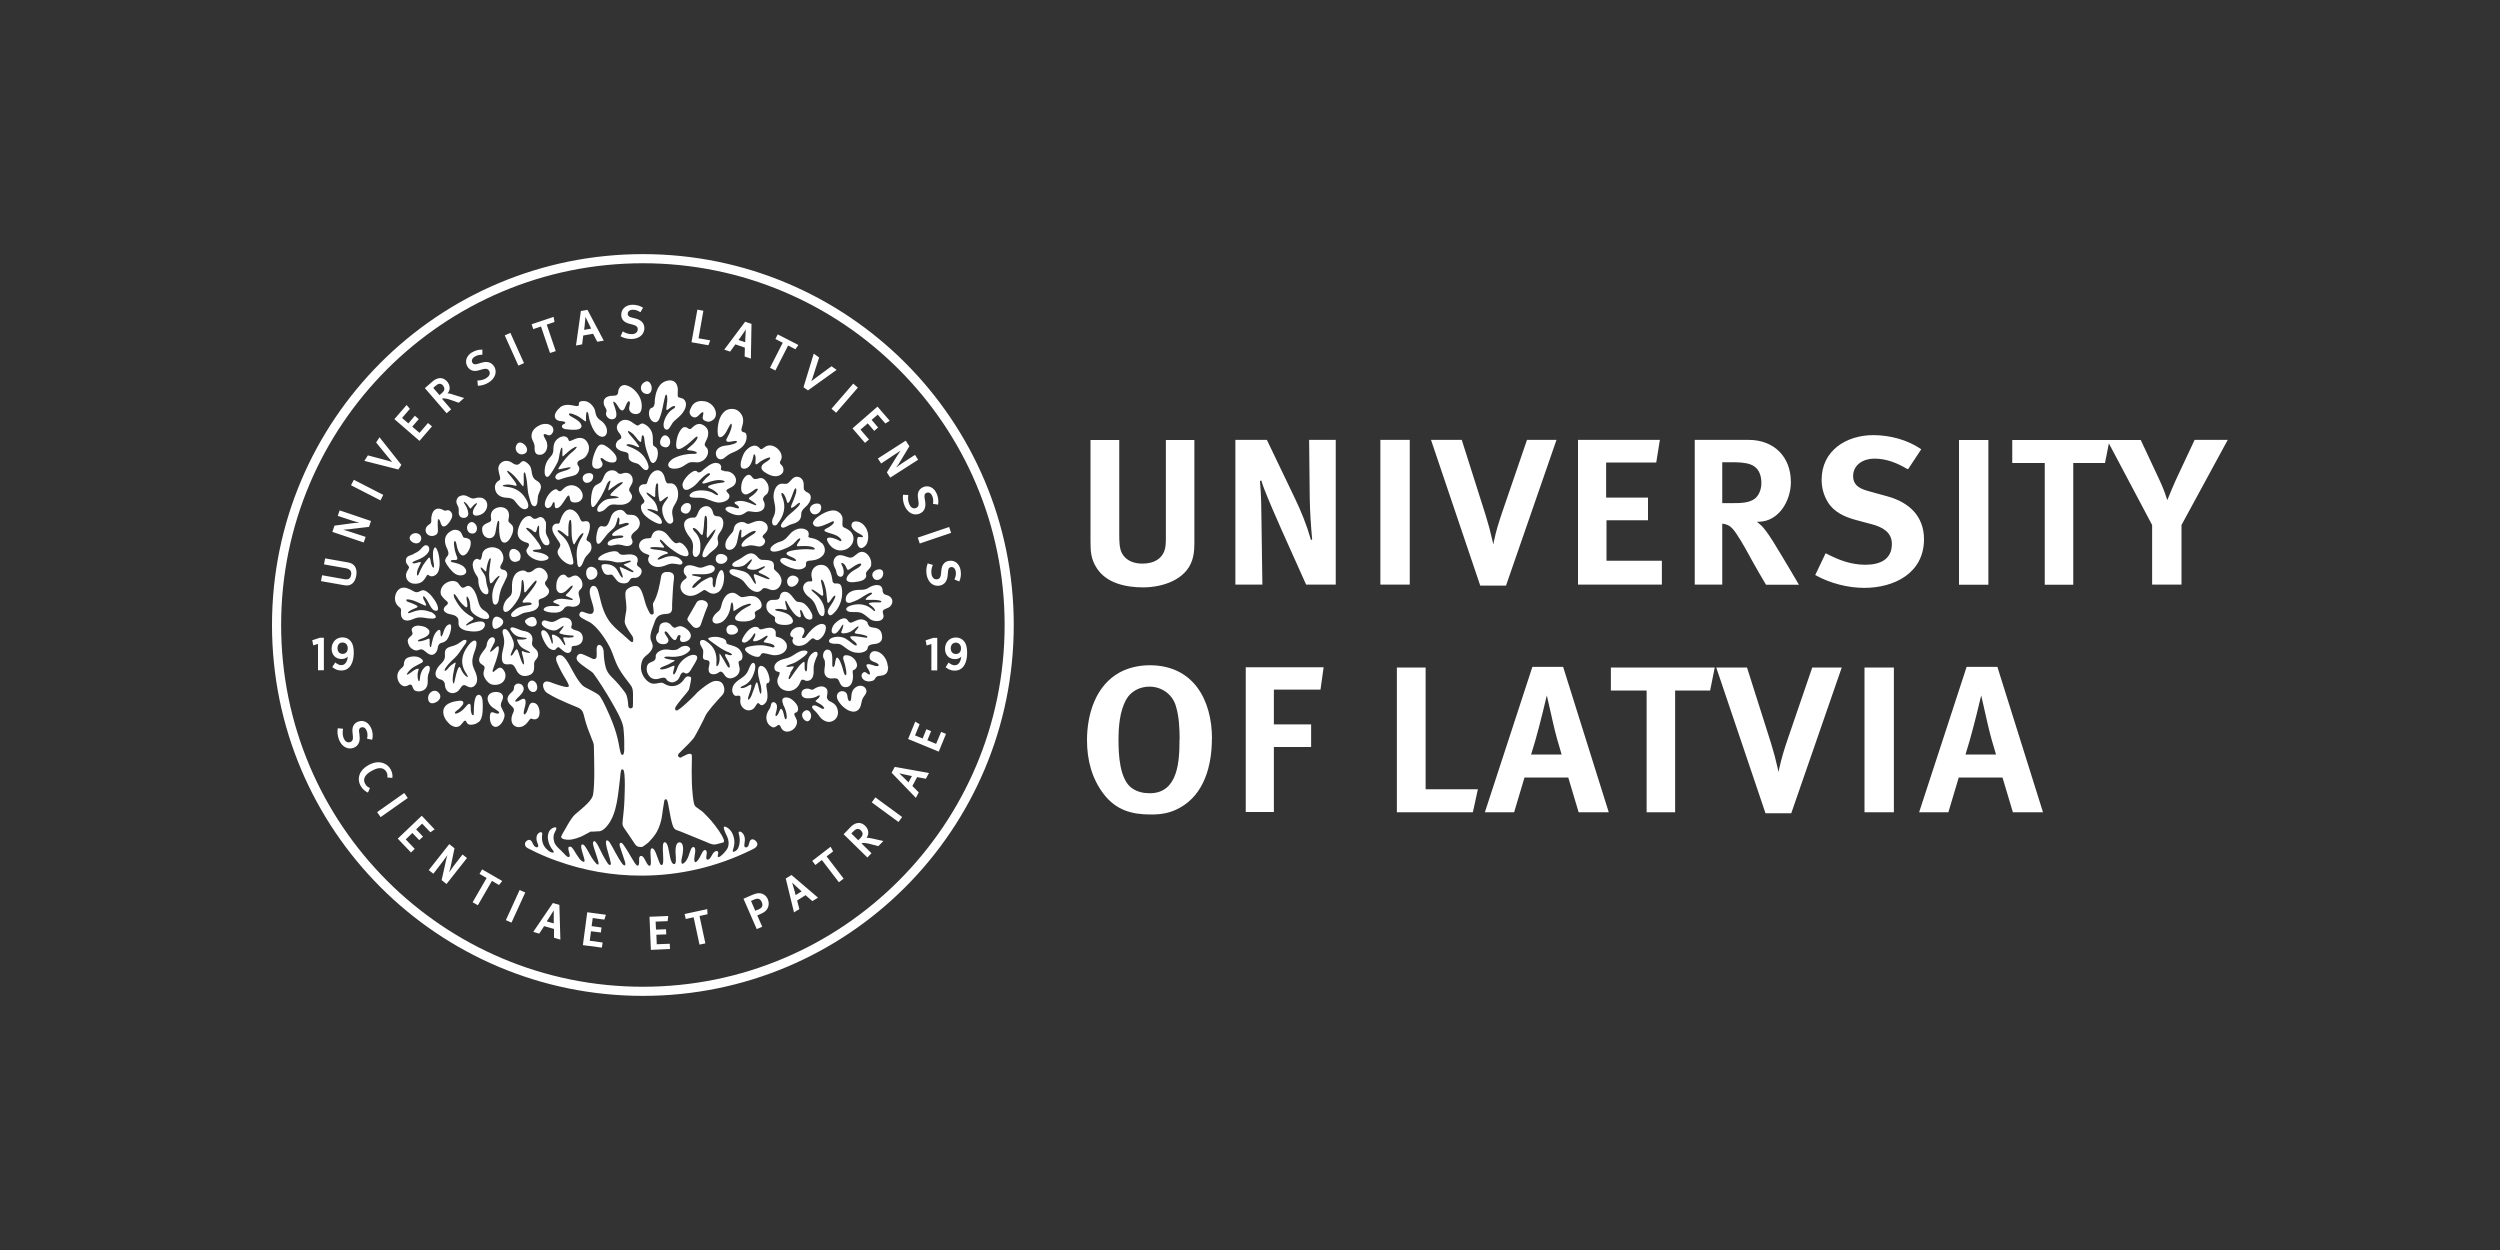 <?xml version="1.0" encoding="UTF-8"?>
<svg xmlns="http://www.w3.org/2000/svg" id="Layer_1" data-name="Layer 1" viewBox="0 0 200 100">
  <rect x="0" y="0" width="200" height="100" fill="#333333" stroke="none"/>
  <defs>
    <style>
      .cls-1 {
        fill: #fff;
        fill-rule: evenodd;
      }
    </style>
  </defs>
  <g>
    <path class="cls-1" d="m137.78,36.98v3.27h.85c.58,0,1.35,0,1.81-.4.33-.31.47-.77.47-1.22,0-.65-.23-1.25-.88-1.48-.39-.14-.94-.17-1.35-.17h-.9Zm21.29,9.8h-2.35v-11.58h2.35v11.58Zm-6.45-9.24c-.85-.5-1.68-.85-2.68-.85-.85,0-1.69.47-1.69,1.4,0,.82.67,1.05,1.34,1.23l1.41.39c1.71.47,2.92,1.57,2.92,3.43,0,2.7-2.37,3.89-4.78,3.89-1.31,0-2.74-.37-3.89-1.01l-.03-.02.83-1.74.04.02c1.03.53,1.98.9,3.15.9,1.11,0,2.11-.39,2.11-1.66,0-.95-.76-1.35-1.57-1.57l-1.3-.35c-.9-.24-1.78-.63-2.27-1.46-.32-.53-.48-1.13-.48-1.76,0-2.34,1.98-3.57,4.14-3.57,1.3,0,2.72.37,3.8,1.11l.03.02-1.05,1.59-.03-.02Zm-14.84,4.35v4.88h-2.2v-11.58h4.31c2.03,0,3.38,1.35,3.38,3.38,0,1.46-.94,3.14-2.56,3.17h-.16s.12.1.12.1c.19.15.33.28.48.48.52.65.95,1.42,1.39,2.14.45.75.9,1.5,1.34,2.26l.04.06h-2.65v-.02c-.37-.62-.73-1.24-1.08-1.87-.4-.73-.79-1.46-1.25-2.15-.18-.27-.41-.6-.71-.73-.13-.06-.25-.09-.39-.11h-.06Zm-9.29-4.89v2.81h3.35v1.81h-3.32v3.24h4.43v1.91h-6.71v-11.58h6.55l-.29,1.81h-4.02Zm-9.02,6.53l.05-.26c.16-.79.41-1.57.67-2.33l1.97-5.75h2.36l-4.04,11.66h-2.06l-3.94-11.66h2.46l1.92,6.05c.21.67.39,1.35.54,2.03l.06.26Zm-6.69,3.24h-2.35v-11.58h2.35v11.58Zm-11.88-8.32l-.1.02v.05c.1,1.1.11,2.21.12,3.31l.07,4.94h-2.16v-11.58h2.52l2.23,4.65c.51,1.06.96,2.17,1.28,3.3v.05s.11-.02.11-.02v-.05c-.1-1.07-.17-2.14-.19-3.21l-.05-4.72h2.13v11.58h-2.37l-1.99-4.44c-.1-.23-.2-.46-.3-.69-.27-.6-.53-1.21-.78-1.82-.18-.44-.36-.87-.5-1.33v-.05Zm-5.35-3.26v7.82c0,.64.02,1.19-.18,1.81-.52,1.59-2.41,2.17-3.92,2.17-1.35,0-2.93-.32-3.71-1.54-.47-.73-.5-1.33-.5-2.17v-8.08h2.3v7.63c0,.42.01,1.05.21,1.42.33.62.98.84,1.65.84.93,0,1.72-.42,1.84-1.41.04-.35.03-.7.03-1.05v-7.43h2.28Zm77.84,4.81l.06-.15c.2-.49.4-.98.62-1.46l1.5-3.2h2.65l-3.7,6.81v4.77h-2.35v-4.77l-3.46-6.53-.31,1.57h-2.54v9.74h-2.28v-9.74h-2.6v-1.84h10.28l1.48,3.16c.23.49.43.98.59,1.49l.05.15Z"></path>
    <path class="cls-1" d="m96.95,59.12c0,2.1-.6,4.43-2.58,5.51-.76.42-1.45.53-2.31.53-1.55,0-2.78-.36-3.76-1.63-.96-1.24-1.34-2.76-1.34-4.31,0-2.07.68-4.37,2.62-5.43.72-.39,1.58-.57,2.4-.57,3.46,0,4.98,2.73,4.98,5.89m4.95-3.93v2.77h2.98v1.81h-2.98v5.2h-2.25v-11.58h6.23l-.25,1.79h-3.73Zm-7.54,4c0-.89-.04-1.87-.31-2.73-.29-.93-1.14-1.52-2.11-1.52-.76,0-1.5.37-1.87,1.06-.51.94-.6,2.17-.6,3.23,0,1.11.08,3.13,1.07,3.83.42.3.92.41,1.43.41,2.28,0,2.38-2.6,2.38-4.28Z"></path>
    <path class="cls-1" d="m114.05,63.14h4.18l-.4,1.84h-6.08v-11.58h2.3v9.74Zm11.43-.94h-3.52l-.83,2.78h-2.34l3.8-11.63h2.46l3.65,11.63h-2.41l-.83-2.78Zm8.53-6.96v9.74h-2.28v-9.74h-2.86v-1.84h8.31l-.37,1.84h-2.81Zm8.28,6.5l.05-.26c.17-.79.41-1.57.67-2.33l1.97-5.75h2.36l-4.04,11.66h-2.06l-3.94-11.66h2.46l1.92,6.05c.21.67.39,1.35.54,2.03l.06.26Zm9.22,3.24h-2.35v-11.58h2.35v11.58Zm8.71-2.78h-3.52l-.83,2.78h-2.34l3.8-11.63h2.46l3.65,11.63h-2.41l-.83-2.78Zm-36.47-6.57l-.06.23c-.18.75-.36,1.51-.56,2.26-.19.73-.39,1.45-.62,2.17l-.02.07h2.44l-.02-.07c-.24-.78-.46-1.56-.64-2.35-.15-.69-.31-1.38-.47-2.07l-.05-.23Zm34.75,0l-.06.23c-.18.75-.36,1.51-.56,2.26-.19.73-.39,1.45-.62,2.17l-.02.07h2.44l-.02-.07c-.24-.78-.46-1.56-.64-2.35-.15-.69-.31-1.38-.47-2.07l-.05-.23Z"></path>
  </g>
  <g>
    <path class="cls-1" d="m51.43,21.06c-15.98,0-28.94,12.96-28.94,28.94s12.96,28.94,28.94,28.94,28.94-12.96,28.94-28.94-12.96-28.94-28.94-28.94m0-.73c16.39,0,29.67,13.28,29.67,29.67s-13.28,29.67-29.67,29.67-29.67-13.28-29.67-29.67,13.28-29.67,29.67-29.67"></path>
    <path class="cls-1" d="m54.51,60.57c.19-.06.56-.34.76-.25.05.02.08.07.08.17,0,.04,0,.08,0,.11,0,.05,0,.09,0,.14-.02.67-.02,1.23,0,1.91.01.29.03.57.06.86.01.17.03.33.06.5.01.1.04.24.07.34.02.06.05.12.09.16l.07.06c.17.14.37.25.54.4.02.02.04.04.06.06.21.2.4.41.59.62.22.26.43.53.62.81.14.21.3.46.39.7.02.06.03.1.02.14,0,.08-.05.1-.15.12l-.07.02-.35.09c-.09.02-.14.04-.22.03-.04,0-.07,0-.11-.01-.2-.04-.37-.13-.57-.21l-1.98-.81c-.42-.17-.53-.1-.68-.58-.06-.19-.1-.38-.14-.57-.07-.35-.13-.71-.2-1.07-.02-.08-.06-.34-.16-.37,0,0-.02,0-.03,0-.01,0-.03,0-.04.01-.1.04-.1.29-.12.39-.12.57-.09.95-.29,1.58-.07.22-.15.43-.26.62-.17.31-.43.6-.68.86-.05.05-.41.32-.48.35-.25.03-.44,0-.59-.22l-.51-.76c-.11-.17-.23-.33-.34-.49-.05-.08-.11-.17-.14-.27-.02-.1-.01-.21,0-.3.07-.63.13-1.21.15-1.84.01-.51.04-1.01.02-1.51,0-.11-.01-.23-.02-.33,0-.02,0-.04,0-.05-.04-.31-.07-.42-.15-.43-.04,0-.06,0-.09.02-.07.06-.11.59-.12.73-.16,1.21-.22,2.73-.98,3.71-.2.26-.44.47-.67.49l-.54.03h-.16s-.66.35-.66.35c-.06.03-.12.06-.19.08-.37.15-.81.28-1.21.19-.03,0-.06-.01-.09-.02-.15-.05-.25-.11-.18-.26.09-.21.22-.4.33-.6.19-.34.48-.87.77-1.13.39-.34,1.2-.95,1.38-1.42.02-.04.03-.08.04-.12.16-.84.09-2.94.07-3.87,0-.09,0-.17-.03-.25-.02-.1-.07-.2-.13-.35-.22-.54-.45-1.14-.58-1.67-.03-.14-.07-.3-.12-.43-.03-.09-.08-.18-.16-.26-.08-.08-.19-.14-.29-.18-.52-.21-1.09-.45-1.59-.69-.28-.14-.56-.28-.82-.45-.11-.07-.18-.14-.22-.22-.09-.15-.18-.39-.09-.56.12-.22.38-.16.57-.09.06.02.12.05.18.07.38.14.97.33,1.15.31.1-.01.18-.03.09-.22-.03-.05-.05-.1-.07-.15-.02-.05-.05-.09-.07-.13-.04-.06-.07-.13-.11-.19-.26-.43-.46-.79-.67-1.3-.03-.06-.04-.11-.05-.16-.09-.37.26-.5.51-.33.11.08.21.2.28.3.38.54.64,1.22,1.09,1.8.22.28.27.32.56.47.32.17.62.31.93.52.2.14.5.8.61,1.03.19.4.37.81.53,1.22.23.61.37,1.08.48,1.64.06.28.08.51.17.79.03.08.06.15.14.14.12,0,.13-.28.14-.44,0-.08,0-.15,0-.18,0-.05,0-.1,0-.16,0-.13,0-.17,0-.31,0-.21-.02-.43-.03-.64-.01-.15-.02-.31-.04-.46-.08-.6-.73-1.67-1.03-2.2-.33-.57-.99-1.62-1.38-2.14-.13-.17-.92-.6-1.23-.96-.12-.13-.12-.27-.08-.37.03-.09.08-.15.15-.19.07-.04.13-.04.2-.03.11.02.45.17.7.29.11.05.25.15.37.12.12-.03.15-.09.16-.21.01-.13.01-.31,0-.49,0-.14,0-.19.02-.26.04-.15.15-.2.25-.16.2.08.3.36.3.61,0,.21.03.66.14,1.12.07.29.23.58.48.82.5.48.76.82,1.1,1.27.17.26.2.6.23.9,0,.06.01.21.04.26.02.04.09.09.13.09.13,0,.2-.04.21-.17.01-.1,0-.22.01-.33,0-.1,0-.2,0-.3,0-.09,0-.17,0-.26,0-.14,0-.31-.03-.45-.01-.05-.03-.11-.05-.16-.03-.07-.07-.13-.11-.19-.33-.43-.72-.92-.99-1.42-.24-.44-.37-.93-.57-1.39-.32-.71-1.07-1.85-1.72-2.23-.13-.07-.42-.2-.63-.33-.02-.01-.03-.02-.05-.04-.05-.04-.09-.07-.11-.11-.09-.13.02-.35.16-.36.03,0,.07,0,.11.02.2.06.44.19.66.16.03,0,.06-.03.09-.05.03-.03.06-.07.08-.13.03-.08.02-.2,0-.32-.06-.31-.23-.72-.29-1.08-.02-.15-.02-.22,0-.34.03-.15.11-.3.26-.32.24-.03.37.27.41.45.02.08.03.09.05.17.24,1.03.44,1.74.98,2.39.35.42.85.79,1.25,1.16.09.08.21.2.27.24.03.03.06.05.08.06.09.05.13.03.15-.03.04-.11.02-.3-.04-.4-.05-.08-.16-.23-.24-.35-.17-.26-.35-.57-.38-.76,0-.05,0-.1,0-.15,0-.05.01-.11.02-.17.03-.2.05-.37.09-.57.02-.08.02-.14.02-.26,0-.04,0-.09,0-.15,0-.3-.16-1.01-.03-1.24.02-.04.05-.08.09-.11.03-.03.07-.06.1-.08.11-.07.21-.13.33-.16.13-.03.23-.04.33-.02.05,0,.09.02.12.04.05.03.11.09.17.17.26.4.33,1.01.52,1.46.02.05.06.14.11.24.06.12.14.29.2.33.06.04.13.05.2,0,.03-.03.05-.07.05-.12,0-.06-.02-.23-.03-.33,0-.03,0-.06-.01-.09,0-.05-.01-.1-.02-.14,0-.05-.01-.11,0-.15,0-.04.02-.07.04-.1.34-.57.5-1.43.61-2.08.04-.25.2-.34.37-.36.02,0,.04,0,.06,0,.07,0,.14,0,.2,0,.03,0,.06,0,.09.02.3.07.34.27.3.6,0,.04-.01.08-.02.12-.07.59-.08,1.23-.12,1.81,0,.11,0,.17,0,.26.03.53-.28.53-.56.55-.44.03-.69.19-.83.61-.03.08-.05.15-.08.23-.03.07-.05.14-.08.21-.04.11-.08.21-.11.32-.05.22-.14.47-.02.77.04.1.1.21.12.35.03.22-.09.43-.26.61-.32.33-.59.34-.67,1.07-.06.51.3,1.16.78,1.36.11.05.26.05.39.04.06,0,.19-.04.26-.05.02,0,.05,0,.07-.01.21-.03.23-.01.4.09.63.37,1.21.08,1.49-.3.09-.12.16-.27.32-.31.01,0,.02,0,.03,0,.11,0,.21.02.26.08.05.06-.09.73-.17.99-.01.02-.03.04-.04.06-.15.22-.36.44-.52.64-.09.12-.19.24-.29.37-.04.05-.13.17-.16.22-.06.08-.09.15-.09.21-.01.11.05.21.21.13.16-.08.54-.41.7-.56.11-.1.22-.21.33-.31.25-.24.47-.47.55-.56.31-.29,1.02-.84,1.33-.89.33-.06.64.02.76.38.11.35.07.58-.2.84-.33.35-1.17,1.28-1.28,1.6-.05.15-.78,1.55-.9,1.72-.29.36-.52.57-.89.94-.04.03-.18.18-.22.22-.03.03-.07.07-.11.11-.13.17.03.35.22.3m-12.16-6.07c.22-.2.48-.02.58.2.08.18.08.5-.13.6-.42.19-.8-.52-.44-.8m.74,2.81c-.09.2-.36.26-.55.16-.12-.07-.22.12-.28.2-.14.2-.34.39-.59.45-.18.05-.37.02-.53-.09-.14-.1-.21-.25-.23-.42-.02-.18.03-.37.09-.53.06-.11.14-.28.09-.41-.03-.09-.14-.18-.2-.24-.29-.28-.43-.55-.15-.9.16-.2.36-.25.37-.54,0-.11.05-.21.14-.27.09-.07.21-.08.32-.05.13.03.23.12.28.24.17.34-.26.7-.47.91-.03.03-.21.21-.17.26.04.05.22-.01.26-.03.05-.02.1-.05.14-.08.22-.14.43-.17.43.16,0,.2-.06.39-.11.59-.01.05-.1.37,0,.4.04.01.09-.03.11-.06.05-.05.09-.13.12-.2.05-.12.1-.25.14-.38.03-.1.1-.22.19-.27.03-.02.08-.03.12-.02.31,0,.46.26.52.54.04.21.04.4-.05.61m-2.68-3.11c-.13.43-.57.57-.97.52-.33-.04-.63-.41-.73-.71-.01-.04-.02-.09-.03-.14,0-.07,0-.15.02-.22.03-.1.1-.29.05-.39-.04-.07-.17-.14-.23-.19-.04-.02-.07-.05-.1-.08-.23-.26.02-.66.19-.89.03-.04.07-.09.1-.13.06-.07.11-.15.16-.23.04-.07.06-.14.07-.22.01-.08.02-.15.05-.22.05-.13.13-.26.25-.33.08-.05.18-.07.26-.02.08.05.1.15.09.25-.01.11-.04.14-.09.24-.07.15-.15.3-.23.45-.02.03-.09.17-.05.19.02.02.07-.01.09-.03.11-.08.22-.16.31-.26.04-.04.19-.2.25-.14.09.09,0,.52-.04.64-.03.12-.06.23-.1.35-.08.29-.21.57-.3.87,0,.03-.02.06-.02.09-.01.15.08.1.15.03.01-.01.02-.03.04-.04.31-.26.48-.38.73.02.11.17.14.38.08.59m-.04,2.96c-.03.33-.22.7-.51.87-.09.05-.19.08-.3.05-.27-.08-.37-.45-.37-.7,0-.12,0-.43.15-.46.05-.01.1,0,.14.02.05.02.09.04.14.05h0s0,0,0,0c.07.03.27.08.31-.02.02-.05-.03-.1-.07-.13-.1-.06-.19-.14-.29-.2-.02-.01-.03-.02-.05-.03-.44-.24-.79-.95-.2-1.25h0s0,0,0,0c.26-.1.71-.11.87.16.07.11.06.24.02.36-.07.18-.2.41-.12.61.05.12.11.24.17.35.03.06.07.13.09.2.01.04.01.09,0,.13m-2.05.52c-.1.08-.21.15-.33.18-.1.03-.2.05-.3.05-.12,0-.23-.03-.31-.14-.02-.03-.04-.07-.06-.11-.01-.03-.03-.06-.06-.07-.02-.01-.04-.01-.06,0-.05,0-.11.09-.14.13-.06.08-.12.15-.19.22-.22.2-.46.18-.71.04-.13-.07-.24-.19-.34-.3-.27-.29-.47-.8-.24-1.17.2-.33.67-.45,1.02-.5.06,0,.11-.02.17-.02.03,0,.06,0,.08,0,.08,0,.18,0,.22.09.04.09,0,.2-.06.27-.14.17-.26.3-.44.42-.04.03-.24.17-.14.23.07.04.17,0,.23-.03.26-.12.42-.27.61-.49.03-.04.07-.08.1-.12.05-.05.16-.16.23-.12.08.04.08.23.08.31,0,.03,0,.07,0,.1,0,.11.05.51.19.5.04,0,.05-.07.05-.1.02-.31-.04-1.53.4-1.54.12,0,.21.11.25.22.06.16.07.4.07.57,0,.41.02,1.1-.31,1.39m-2.75-3.12c-.02-.09-.07-.15-.15-.21-.05-.04-.1-.06-.16-.07-.56-.15-.46-.64-.2-1,.16-.23.41-.37.51-.65.07-.19.01-.38.04-.57,0-.03,0-.05.02-.08.06-.2.25-.28.43-.33.18-.05.31-.09.42-.14.25-.1.49-.35.65-.39.17-.04.33.03.05.39-.04.05-.08.1-.11.15-.21.3-.39.62-.69.9-.17.16-.34.32-.49.49-.09.1-.3.36-.32.49,0,0,0,0,0,0,0,.03.04.04.06.04.04,0,.08-.03.11-.06.08-.1.16-.19.25-.28.09-.08.18-.16.28-.22.03-.02.16-.11.19-.09h0s0,0,0,0c.02.02-.03.17-.04.2-.09.39-.27,1.05-.16,1.44.02.08.07,0,.08-.03.03-.07.04-.16.06-.23.03-.12.05-.24.08-.36.02-.08.18-.74.31-.67.04.02.13.23.15.28.1.19.22.36.4.49.02.01.06.04.08.03.06-.04-.1-.26-.12-.3-.52-.77-.34-1.53.13-2.16.03-.04.05-.07.08-.11.38-.48.75-.49.58.17-.01.05-.03.1-.04.15-.11.33-.28.68-.25,1.1.01.19.06.34.12.47.19.43.47,1.02.02,1.41-.11.09-.25.13-.43.07-.12-.04-.22-.12-.33-.15-.12-.03-.22.07-.28.16-.07.09-.13.19-.21.28-.17.17-.43.25-.66.17-.28-.09-.41-.35-.43-.62,0-.05,0-.11-.02-.16m-1.12,1.6c-.2-.1-.24-.38-.18-.57.07-.22.27-.41.51-.41.15,0,.27.09.36.21.07.1.1.2.08.32-.03.14-.13.25-.24.33-.13.09-.36.19-.52.12m-1.2-2.69s.19-.1.23-.04c.01.02,0,.05,0,.07-.02.07-.05.13-.06.2-.04.18-.03.43.02.61.03.13.12.15.13,0,.02-.24.04-.4.13-.62.03-.08.07-.15.12-.22.07-.09.16-.2.26-.25.06-.03.14-.06.21-.02.07.04.09.11.09.18,0,.11-.03.23-.07.33-.1.22-.11.42-.1.66.01.36-.08.7-.47.82-.07.02-.14.04-.2.04-.16,0-.33,0-.44-.14-.06-.08-.09-.18-.13-.27-.04-.1-.09-.15-.21-.13-.04,0-.08.04-.12.06-.11.06-.22.09-.35.06-.21-.05-.38-.25-.45-.45-.11-.3-.08-.59.12-.84.04-.05.09-.09.13-.13.33-.28.14-.3.27-.61.02-.05.05-.09.08-.13.09-.1.23-.15.36-.18.28-.07.63-.05.87.13.14.1.25.23.04.35-.51.29-.75.31-1.14.83-.01.02-.05.08-.03.1.04.04.2-.07.24-.1,0,0,.02-.01.03-.02.13-.1.28-.21.42-.29m1.23-4.6c.08.04.16.1.23.15.07.06.19.17.16.28-.03.09-.17.1-.25.11-.23,0-.46-.03-.68-.07-.29-.05-.57-.04-.84.09-.28.13-.7.24-.91-.05-.06-.08-.09-.17-.1-.27-.01-.1-.01-.19,0-.29.04-.32-.15-.26-.35-.56-.33-.49-.01-1.37.6-1.33.09,0,.17.02.25.05.13.04.26.11.38.17.08.04.18.11.26.13.09.03.18.02.27-.01.09-.04.18-.1.27-.12.18-.05.35.07.49.18.13.1.24.22.34.35.15.19.29.4.38.62.04.11.12.33.04.43-.02.03-.06.04-.09.05-.06,0-.11,0-.16-.02-.19-.07-.31-.31-.4-.47-.1-.19-.23-.45-.39-.62-.04-.04-.08-.07-.1-.05-.05.04,0,.18.01.23.03.07.07.14.11.21.03.06.08.17.1.24.02.11-.09.06-.15.04-.21-.09-.38-.18-.59-.27-.21-.09-.34-.14-.56-.18-.05-.01-.28-.05-.29.03,0,.05.04.1.07.12.29.11.53.18.79.34.11.07,0,.14-.07.17-.19.08-.34.13-.52.25-.03.02-.15.1-.13.15.02.06.21-.01.24-.03.61-.23.95-.27,1.56-.04m-1.34-4.66c.21-.09.41-.2.56-.37.14-.15.3-.4.54-.28.15.08.17.31.11.45-.2.41-.71.62-1.11.77-.04.02-.23.1-.21.16.02.05.14.04.18.04.13-.03.26-.07.38-.1.09-.02.15,0,.1.1-.02.03-.03.06-.05.1-.05.11-.11.21-.16.33-.06.15-.09.29-.08.45,0,.02,0,.08.04.09.05.02.1-.12.11-.15.1-.24.21-.46.34-.68.12-.19.26-.37.4-.54.08-.11.14-.08.17.05.03.12.04.25.07.37.02.06.11.34.19.32.05,0,.04-.12.04-.16,0-.08-.02-.15-.03-.23-.03-.13-.04-.27-.05-.41,0-.14-.01-.28,0-.42,0-.08.07-.39.17-.4.1,0,.2.3.23.38.08.27.13.57.13.86,0,.14,0,.27-.03.41-.03.2-.1.41-.27.54-.12.09-.25.14-.4.12-.04,0-.08-.02-.12-.05-.09-.06-.14-.12-.21,0-.01.02-.02.03-.03.05-.22.4-.45.6-.92.6-.55,0-.88-.5-.62-1,.04-.08.18-.26.15-.34-.01-.04-.07-.11-.09-.14-.03-.04-.07-.08-.09-.12-.03-.04-.05-.09-.06-.15-.02-.13-.01-.26.07-.36.12-.14.37-.19.54-.26m-.3-1.39c.1-.25.42-.35.66-.25.27.12.33.44.14.66-.24.28-.8.03-.82-.3,0-.04,0-.07.02-.1m1.28-.67c.03-.12.09-.19.19-.27.11-.08.21-.12.24-.27.01-.08,0-.16,0-.24,0-.08.01-.16.03-.23.1-.52.44-.73.93-.47.12.06.14.07.27.03.16-.05.26.02.36.14.1.12.11.29.06.43-.04.13-.14.29-.22.4-.18.24-.5.53-.66.09-.02-.06-.1-.38-.2-.36-.04.01-.04.14-.05.17,0,.21-.01.43.01.64,0,0,0,.01,0,.02.02.14,0,.3-.12.4-.22.17-.57.16-.75-.05-.11-.12-.13-.27-.1-.42m2.9.46s.03.09.05.13c.02.03.05.1.08.12.02.01.04.02.06.02.04,0,.09.01.13.02.17.03.33.09.37.28,0,.04.01.08.01.12,0,.12-.02.25-.06.36-.09.23-.22.52-.47.62-.23.09-.4-.19-.47-.36-.06-.15-.11-.3-.13-.46-.01-.08-.04-.17-.07-.25-.01-.02-.05-.08-.08-.07-.03,0-.05.07-.05.09-.02.09-.02.2,0,.29.02.23.07.46.15.68.02.05.03.09.05.13.03.07.09.21.04.28-.04.05-.13.05-.19.05-.05,0-.1,0-.15,0-.05,0-.16.01-.17.08,0,.04.04.07.07.08.02,0,.05.02.07.02.3.07.64.14.88.34.23.2.35.53,0,.67-.09.04-.2.05-.3.04-.27-.02-.44-.16-.62-.34-.14-.14-.26-.3-.37-.46-.06-.09-.14-.22-.17-.31-.05-.16.08-.32.18-.44.16-.17.03-.47-.06-.65-.16-.34-.23-.76.02-1.08.1-.13.25-.24.4-.31.14-.07.31-.07.45-.03.18.06.3.19.35.36m-.2-3.06c.24-.13.46-.11.69.02.04.02.07.04.11.06.1.05.2.1.32.09.08,0,.16-.03.23-.05.05-.01.1-.02.15-.02.04,0,.07,0,.11,0,.13,0,.24.02.35.1.28.19.31.51.2.8-.02.05-.04.09-.07.13-.13.21-.3.31-.54.38-.03,0-.06.01-.09.02-.11.02-.25.02-.33-.06-.03-.03-.05-.08-.06-.13-.02-.24.12-.45.26-.63.02-.03.09-.13.06-.16-.02-.02-.07,0-.09.02-.19.11-.25.25-.4.39-.03.03-.06,0-.08-.03-.06-.07-.1-.15-.15-.22-.06-.09-.12-.15-.21-.22-.02-.01-.09-.07-.11-.05-.02.02.02.1.03.11.02.04.04.07.06.1.02.03.03.06.05.08.03.04.05.09.08.14.07.15.11.29.13.45.03.22-.11.39-.33.4-.03,0-.06,0-.09,0-.03,0-.06-.01-.09-.02-.22-.08-.27-.29-.25-.5,0-.05,0-.11,0-.16,0-.14-.09-.31-.15-.44-.05-.11-.05-.23-.01-.34.04-.12.12-.22.23-.28m4.07,2.22s.07.04.1.07c.18.19.12.51.04.74-.07.18-.17.38-.3.52-.09.1-.22.19-.36.17-.24-.03-.32-.39-.35-.59-.03-.18-.04-.37-.04-.55,0-.06,0-.11,0-.17,0-.08.01-.17.01-.26,0-.32-.15-.14-.16,0-.02.09-.04.18-.06.27-.07.34-.05.79-.41.92-.17.06-.37.01-.5-.1-.19-.16-.25-.4-.24-.65.02-.26.26-.37.46-.46.08-.03.21-.08.25-.17.03-.07.01-.16,0-.22-.04-.21,0-.43.14-.59.12-.14.31-.23.49-.26.2-.03.42,0,.59.14.2.16.25.41.21.66-.05.31-.11.33.16.53m1.86-1.42c-.14.01-.23-.17-.26-.28-.02-.06-.04-.12-.06-.18-.1-.32-.18-.61-.2-.94-.03-.41-.07-.76-.17-1.16-.03-.11-.05-.15-.08-.14-.09.01-.07.33-.06.52,0,.12,0,.25,0,.38,0,.03-.02.21-.05.22h0s0,0,0,0c-.03,0-.12-.14-.15-.16-.24-.31-.48-.64-.79-.89-.04-.03-.29-.24-.33-.19-.03.03.04.14.06.16.03.05.07.09.11.14.11.13.22.26.32.4.04.05.35.44.23.49-.05.02-.27-.05-.33-.06-.23-.05-.44-.05-.67,0-.02,0-.07.02-.08.05,0,.07.28.09.33.1.62.05,1.16.37,1.49.91.12.19.38.67.1.83-.16.1-.33.03-.47-.07-.1-.08-.18-.17-.26-.26-.11-.12-.23-.32-.36-.41-.17-.1-.31-.12-.5-.13-.29,0-.6-.1-.79-.34-.06-.07-.1-.15-.12-.23-.11-.34-.03-.63.28-.81.03-.02.06-.03.07-.06.07-.11-.03-.38-.06-.5-.02-.09-.04-.17-.05-.26-.03-.13-.01-.26.04-.38.08-.17.23-.3.41-.35.22-.06.45,0,.64.13.05.03.09.07.14.09.05.03.11.05.17.06.05,0,.1.02.15,0,.06-.02.1-.06.15-.09.08-.06.11-.14.21-.18.17-.06.38.13.5.24.23.26.21.44.27.76.02.1.05.2.1.29.06.09.12.17.21.22.13.07.25.16.33.28.14.24.06.43-.04.66-.04.1-.09.21-.12.32-.05.21.03.81-.3.84m-1.37-4.99c.29-.4,1.07.31.7.71h0s0,0,0,0c-.2.15-.45.17-.64,0-.09-.08-.16-.19-.17-.32-.02-.15.03-.29.12-.4m1.8-1.5c.32-.14.76-.16,1,.12.1.12.12.31.05.45-.09.18-.24.31-.44.21-.06-.03-.23-.1-.28-.04-.07.07.07.3.11.36.07.11.13.25.15.39.05.3-.05.66-.33.82-.1.06-.22.07-.34.06-.35-.04-.34-.41-.33-.68,0-.16-.13-.39-.19-.54-.03-.08-.06-.16-.06-.25,0-.16.03-.31.11-.44.12-.2.33-.36.55-.45m1.64-1.45c.34-.24.72-.2,1.1-.12.11.02.32.09.39-.04,0-.02,0-.12,0-.16.03-.11.14-.15.24-.16.38-.05.64.11.87.4.18.22.18.36.24.62.05.2.13.32.29.45.04.03.07.05.11.08.19.13.35.31.44.53.1.26.1.67-.22.76-.29.08-.6-.23-.74-.45-.23-.36-.41-.88-.46-1.3,0-.06-.02-.12-.05-.17-.01-.02-.04-.06-.06-.06-.05,0-.07.11-.07.15,0,.06-.01.12-.02.18,0,.09,0,.2,0,.3.02.16-.02.16-.14.07-.19-.14-.4-.31-.62-.41-.11-.05-.23-.1-.35-.14-.05-.01-.23-.06-.25.02-.02.05.04.11.08.14.17.1.35.2.52.31.12.08.25.19.33.31.05.08.09.18.06.27-.07.2-.37.23-.54.23-.06,0-.11,0-.16,0-.13,0-.27-.01-.4-.03-.08,0-.19-.02-.26-.04-.09-.03-.2-.1-.2-.2,0-.09.08-.15.16-.19.02,0,.07-.03.08-.04.02-.02.05-.05.04-.07-.04-.13-.39-.11-.5-.14-.09-.03-.19-.07-.25-.14-.05-.05-.08-.11-.09-.18-.05-.27.22-.61.42-.75m4.09-.93c.08-.01.16-.01.25-.02.06,0,.14-.01.19-.05.06-.04.09-.11.11-.18,0-.04.01-.08.01-.13h0s.02-.1.04-.14c.04-.1.09-.19.18-.25.19-.15.43-.1.63,0,.31.13.57.4.75.67.14.21.24.46.27.72.02.18.02.46-.07.62-.1.19-.3.24-.5.21-.29-.05-.48-.27-.42-.56.02-.1.06-.23.05-.33,0-.04-.01-.12-.06-.13-.15-.05-.32.52-.38.61-.18.28-.38.03-.49-.17-.06-.1-.13-.21-.21-.3-.03-.03-.06-.06-.1-.09-.01,0-.05-.03-.07-.02-.04.03,0,.17.02.21.02.06.04.11.06.17.08.26.31.82-.02.99-.16.08-.34.05-.48-.06-.11-.09-.21-.24-.18-.39,0-.02,0-.04.02-.05.11-.26-.15-.42-.19-.66-.09-.45.2-.63.59-.68m2.75-1.14c.06-.02.13-.03.19,0,.18.06.27.28.29.45.03.23-.05.49-.3.55h0c-.25.01-.47-.11-.54-.36-.03-.12-.02-.25.04-.36.07-.13.19-.22.32-.27m.72,1.6c.04-.37.08-.68.24-1.02.11-.23.28-.45.51-.56.24-.12.54-.18.79-.04.3.18.34.57.31.89,0,.08-.01.17,0,.25,0,.04.01.09.04.12.03.03.08.03.12.04.08.02.15.04.22.07.11.05.18.13.23.24.1.23.03.48-.08.69-.17.32-.38.49-.65.73-.07.06-.13.11-.19.17-.09.08-.16.23-.23.33-.06.1-.18.32-.31.33-.12.01-.2-.05-.24-.15-.11-.25,0-.57.11-.81.13-.26.32-.52.57-.67.05-.03.1-.06.14-.09.03-.03.08-.09.05-.14-.1-.13-.48.19-.57.25-.03.02-.1.07-.12.01-.02-.06.05-.52.06-.62.02-.15.02-.29,0-.44,0-.04-.03-.14-.08-.14-.05,0-.08.13-.09.16-.14.55-.2,1.13-.41,1.66-.02.05-.04.1-.06.15-.05.11-.14.22-.27.24-.16.02-.31-.09-.39-.21-.12-.17-.17-.38-.15-.59.01-.13.06-.31.21-.35.22-.05.24-.32.26-.51m2.84,2.21c.05-.02.15-.12.19-.16.2-.19.44-.32.72-.22.09.03.18.09.26.15.07.05.12.13.17.2.12.18.1.47.04.67-.03.12-.1.23-.15.34-.11.24-.13.31.06.5.06.05.09.12.11.2.08.34-.16.72-.47.88-.12.06-.25.1-.38.1-.11,0-.23-.01-.34-.02-.12,0-.24,0-.35.06-.11.05-.2.11-.3.18-.19.13-.35.21-.58.26-.16.03-.34.04-.49,0-.11-.03-.22-.09-.25-.2-.07-.19.13-.39.27-.5.02-.02.04-.03.06-.05.02-.02.05-.03.07-.04.47-.26,1.12-.39,1.65-.37.05,0,.23,0,.22-.08,0-.01,0-.05-.02-.06-.04-.03-.09-.04-.13-.06-.16-.05-.33-.08-.5-.09-.16-.01-.16-.05-.04-.15.1-.08.19-.16.29-.25.1-.09.21-.19.29-.3.04-.05.06-.09.09-.13.17-.27.09-.38-.2-.1-.11.11-.22.2-.35.32-.09.08-.18.15-.28.22-.1.07-.21.13-.31.2-.13.08-.4.18-.46-.02-.07-.24,0-.62.07-.86.07-.24.2-.53.39-.7.09-.08.2-.1.31-.07.05.01.1.05.14.08.05.03.13.09.19.06m.1-1.79c.06-.11.14-.2.24-.28.15-.11.33-.16.52-.17.18,0,.36.02.53.09.18.08.34.2.46.36.09.12.16.27.19.42.03.15.02.31-.05.45-.02.04-.04.07-.07.1-.1.12-.31.24-.46.24-.1,0-.23-.04-.33-.1-.2-.12-.13-.29-.09-.5.01-.08.02-.15-.02-.16-.08-.02-.17.07-.26.16-.12.13-.25.28-.45.25-.08-.01-.16-.05-.22-.11-.24-.22-.13-.5.02-.75m2.62.4c.11-.1.24-.17.41-.2.33-.06.62.03.83.26.36.4.29.79.15,1.24-.05.18-.05.32.2.36.12.02.19.14.19.33,0,.71-.55,1.05-1.1,1.28-.22.09-.36.16-.69.44-.05.05-.12.07-.18.09-.1.03-.21.02-.3-.04-.14-.1-.2-.29-.19-.45.02-.32.31-.49.57-.56.09-.02.17-.03.26-.04.11,0,.6-.09.78-.21.16-.11.05-.18-.12-.15-.15.02-.5.11-.6.04-.11-.08-.06-.17.02-.31.07-.12.14-.26.17-.33.04-.1.08-.19.11-.28.02-.05.13-.38.06-.49-.01-.03-.03-.03-.07.02-.04.04-.09.12-.16.26-.04.08-.11.22-.19.36-.26.46-.7.69-.69-.04,0-.54.12-1.21.54-1.58m2.63,2.77c.07.04.13.08.18.14.03.03.06.08.1.09.08.03.24-.1.3-.15.37-.29.85-.12,1.14.21.21.24.32.57.15.86-.04.07-.07.12-.05.2.02.08.13.15.18.22.13.18.14.49-.04.64-.33.29-.75.21-1.14,0-.33-.17-.6-.4-.44-.67.14-.23.43-.3.6-.49.15-.16.03-.22-.37-.03-.09.04-.18.1-.28.15-.11.07-.2.14-.29.22-.04.03-.1.08-.15.05-.03-.02-.04-.05-.04-.09,0-.04,0-.09.01-.13,0-.07.01-.13.01-.2,0-.06,0-.37-.11-.37-.03,0-.06.05-.06.08-.05.25-.08.39-.19.63-.12.27-.36.48-.63.43-.04,0-.1-.03-.13-.06-.13-.13-.07-.43-.03-.59.04-.17.11-.34.18-.5.15-.35.68-.84,1.09-.64m2.11,2.99c.06.01.12.03.18.02.14,0,.24-.1.33-.2.06-.06.12-.12.18-.19.09-.1.22-.17.35-.18.16-.01.31.05.42.17.14.15.17.37.16.57,0,.05-.01.11,0,.17,0,.1.04.16.11.23.04.04.09.07.14.09.27.11.37.33.28.62-.05.16-.13.29-.24.42-.09.1-.2.18-.29.28-.06.06-.11.13-.15.21-.04.08-.05.15-.05.23,0,.24-.06.43-.25.58-.11.08-.22.13-.34.17-.19.06-.35.1-.53.21-.02.01-.04.02-.06.03-.12.06-.32.17-.42.02,0-.01-.02-.02-.02-.04-.03-.08.04-.2.08-.26.02-.04.05-.07.08-.11.2-.25.32-.41.56-.61.18-.15.36-.3.53-.47.04-.04.09-.09.15-.16.19-.22.17-.39-.12-.15-.03.02-.06.05-.09.08-.06.04-.11.09-.18.13-.14.08-.3.18-.15-.2.03-.07.21-.48.32-.84.12-.36.01-.73-.2-.12-.1.3-.31.87-.44.85,0,0-.01,0-.01,0-.04-.03-.1-.24-.11-.29-.04-.13-.09-.25-.16-.36-.17-.26-.31-.18-.17.14.36.83.13,1.54-.39,2.2-.05.07-.13.12-.22.11-.11-.01-.16-.09-.18-.19-.04-.17.02-.36.1-.5.13-.26.16-.51.13-.8-.02-.23-.09-.46-.12-.69-.06-.51.2-1.29.83-1.15m3.03,4.73c.14.15.24.35.24.56,0,.29-.18.5-.41.64-.21.13-.43.18-.68.2-.1.01-.33.01-.39.12-.03.05-.03.12-.03.18.03.25-.23.36-.42.4-.39.09-1.24-.23-1.53-.51-.07-.07-.15-.15-.1-.26.06-.14.26-.15.38-.13.22.04.45.18.7.23.08.02.16.02.17-.02.05-.16-.52-.35-.6-.4-.13-.07-.22-.16-.11-.26.14-.12.54-.17.65-.19.46-.06.87-.09,1.36-.04.02,0,.04,0,.06,0,.21.04.16-.11.03-.17-.34-.16-.99-.1-1.26-.09-.01,0-.03,0-.04-.01-.1-.1.2-.4.24-.51,0-.02.02-.06.01-.08-.02-.03-.05-.04-.08-.03-.11.04-.37.35-.48.45-.24.2-.51.31-.81.43-1.33.55-1.35-.3-.14-.65.08-.02.16-.07.23-.12.09-.06.17-.13.24-.22.11-.13.21-.24.31-.34.2-.18.42-.32.76-.34.19-.01.46.05.59.23.08.12.07.26.03.39-.03.07.08.11.13.12.08.02.17.03.25.05.24.06.48.18.65.36m-.12-3.1c.16.12.14.38.05.54-.18.33-.65.41-.81.02-.04-.1-.05-.2,0-.3.05-.12.16-.2.27-.25.13-.06.36-.1.49,0m1.59.68c.26.26.25.48.23.69-.05.62.09.38.55.73.32.24.44.67.22,1.07-.05.09-.12.18-.21.26-.22.2-.53.29-.83.26-.36-.04-.65-.26-.85-.58-.02-.03-.03-.06-.05-.09-.05-.09-.14-.28.01-.33.22-.08.6.07.8.17.04.02.27.17.27.04,0-.09-.09-.18-.15-.23-.26-.24-.53-.27-.85-.38-.08-.03-.35-.1-.36-.19,0-.06.08-.12.12-.14.02-.01.05-.03.08-.04.12-.06.65-.35.55-.54-.02-.04-.09-.02-.12,0-.09.04-.19.09-.28.13-.13.06-.27.12-.4.17-.06.02-.12.04-.18.06-.22.07-.53.12-.66-.13-.06-.12,0-.24.09-.34.02-.02.04-.04.05-.07.04-.05.08-.08.13-.12.43-.34,1.33-.87,1.82-.4m2.2,1.38c.09.18.12.4.1.68,0,.09-.03.18-.05.27-.04.13-.11.26-.21.35-.39.36-.62-.02-.62-.4,0-.17.01-.33.13-.35.04,0,.14.01.21.02.2.03.13-.09.02-.17-.25-.16-.39-.18-.62-.4-.04-.04-.08-.08-.11-.13-.05-.08-.09-.16-.08-.27.01-.2.15-.28.33-.29.42,0,.72.28.91.68m-6.29,4.44c-.34-.51.24-1.04.71-.65.05.04.09.09.1.16.04.17-.09.35-.21.46-.18.15-.43.21-.6.03h0s0,0,0,0Zm-.92,4.12s.06.01.09.02c.54.12.97.68.54,1.15-.15.16-.36.24-.58.28-.08.01-.15.02-.23.02-.1,0-.2-.02-.29-.04-.11-.02-.21-.05-.32-.08-.09-.02-.19-.04-.29-.05-.14,0-.19.09-.25.2-.1.17-.41.08-.55.03-.21-.08-.47-.23-.61-.4-.15-.19.02-.29.2-.34.28-.07.64-.12.93-.12.31-.01.57.05.86.12.02,0,.04.01.06.02.03.01.06.02.08.03.02,0,.04,0,.07,0,.14,0,.13-.1.05-.17-.12-.11-.38-.16-.55-.19-.04,0-.09-.01-.13-.02-.12-.02-.16-.06-.11-.13.06-.08.29-.29.29-.37,0-.05-.06-.08-.13-.03-.08.05-.17.1-.24.15-.19.13-.4.24-.64.27-.13.02-.18-.02-.14-.13.04-.09.25-.42.14-.49-.03-.02-.06-.01-.13.1-.13.21-.27.4-.49.54-.11.07-.24.13-.36.06-.07-.04-.09-.12-.03-.26.16-.36.59-.98,1.05-.97.29,0,.27.16.33.18.03,0,.05.01.08.02.13,0,.27-.07.56-.12.21-.03.4,0,.51.1.08.07.13.15.14.25,0,.07,0,.13,0,.2,0,.03-.01.08,0,.11.01.03.05.05.09.06m-5.36-3.52s-.08-.03-.11-.06c-.07-.04-.13-.08-.2-.12-.03-.02-.08-.05-.12-.05-.04,0-.08.02-.11.04-.3.19-.62.43-1.01.43-.37,0-.69-.22-.78-.55-.05-.17-.02-.36.07-.51.05-.08.12-.16.2-.22.05-.04.21-.13.2-.2,0-.04-.01-.07-.03-.1-.02-.04-.06-.07-.09-.1-.04-.05-.07-.1-.09-.16-.02-.07-.03-.15-.02-.22.02-.22.17-.37.42-.39.08,0,.16,0,.24.02.43.08.56.29,1.02.09.22-.09.5-.21.72-.02.13.11.1.3-.02.41-.35.29-1.02.22-1.46.21-.04,0-.28,0-.27.06,0,.03.05.04.07.05.04.01.09.02.13.03.07,0,.48.09.52.12.04.03,0,.07-.03.09-.03.02-.05.04-.08.07-.08.06-.16.12-.23.19-.12.11-.31.27-.35.42,0,.02,0,.04.01.05.07.08.23-.05.28-.09.15-.14.3-.28.47-.4.18-.12.37-.21.56-.3.07-.03.19-.08.26-.02.1.08.05.33.05.44,0,.07.02.33.12.35.05,0,.08-.09.09-.12.02-.07.03-.14.04-.21,0-.23.1-.53.19-.74.04-.09.16-.35.29-.31.17.05.19.45.19.58-.01.32-.07.66-.24.94-.03.05-.06.09-.1.13-.05.06-.11.1-.18.14-.2.11-.39.13-.6.04m-2.12-7.11c.14-.09.38-.14.52,0,.11.11.07.34.02.47-.04.09-.1.18-.19.24-.09.06-.2.06-.3.03-.4-.11-.33-.54-.04-.73m3.65,5.34c.1-.25.52-.12.71-.08.63.14.78.22,1.06.66.04.07.25.46.32.45.1-.02-.08-.42-.1-.51-.01-.05-.06-.21-.02-.25.05-.04.19.03.24.05.16.07.33.13.49.19.05.02.49.22.52.12.02-.06-.34-.26-.39-.28-.1-.05-.2-.1-.3-.14-.01,0-.05-.02-.1-.04-.09-.05-.17-.12,0-.2.06-.03.11-.06.17-.1.05-.03.28-.17.25-.23-.02-.06-.26.06-.31.08-.27.12-.42.21-.72.18-.1,0-.2-.03-.29-.07-.11-.04-.15-.1-.04-.23.06-.07.12-.15.18-.24.09-.13.17-.27.13-.29-.05-.03-.27.18-.32.23-.09.08-.17.16-.27.23-.17.11-.47.16-.67.14-.06,0-.12,0-.17-.02-.09-.03-.14-.06-.14-.16.01-.15.3-.29.42-.35.09-.05.18-.09.27-.15.35-.22.7-.58,1.13-.3.09.06.17.14.24.23.1.11.2.19.36.19.22,0,.66,0,.82.17.11.12.11.33.09.49,0,.08.06.14.11.19.06.06.13.12.2.18.14.14.25.32.29.51.06.29-.1.63-.34.78-.23.15-.49.11-.72,0-.05-.02-.11-.04-.16-.05-.15-.03-.24-.02-.34.1-.2.25-.48.23-.74.09-.06-.03-.13-.08-.18-.12-.16-.12-.26-.25-.37-.41-.11-.15-.23-.29-.39-.39-.1-.07-.21-.11-.31-.16-.1-.05-.21-.08-.31-.13-.12-.06-.35-.21-.28-.38m.25-3.12c.05-.06.06-.13.1-.3.04-.23.24-.41.48-.46.07-.02.14-.03.21-.02.08.01.16.03.23.07.04.02.08.05.12.07.06.02.13,0,.19-.01.05-.02.09-.03.14-.05.38-.17.81-.28,1.15,0,.09.08.15.18.17.29.04.25-.07.42-.26.59-.02.02-.05.04-.07.07-.19.21.04.23.11.41.02.06.03.13,0,.19-.06.23-.33.37-.56.32-.17-.03-.31-.07-.45-.08-.4-.04-.74.21-.84.06-.05-.06-.01-.13.02-.2.2-.37.63-.57.97-.8.04-.03.16-.15.12-.2-.01-.02-.05-.03-.07-.02-.3.02-.65.3-.89.46-.03.02-.06.04-.09.06-.2.14-.05-.47-.09-.59,0-.02-.04-.03-.05-.03-.06,0-.12.18-.13.22-.02.08-.04.17-.06.25-.08.37-.1.83-.45,1.07-.07.05-.16.08-.26.08-.06,0-.14-.01-.18-.04-.09-.06-.14-.16-.15-.27-.04-.4.22-.7.47-.99.04-.04.07-.08.11-.13m-.43,2.05c.05.19-.1.38-.27.45-.33.15-.74-.05-.64-.45.02-.1.07-.19.16-.24.11-.06.24-.06.36-.04.14.03.34.12.38.27m-.93-2.25s-.12.07-.14.09c-.12.13-.25.28-.37.44-.02.03-.11.15-.15.14-.06-.02-.04-.28-.04-.34.02-.35.04-.58.03-.93,0-.28-.02-.49-.13-.49-.06,0-.08.13-.11.51,0,.06,0,.12-.01.18,0,.11-.02.22-.03.33-.01.12-.03.25-.05.36,0,.04-.04.17-.09.16-.05-.01-.14-.12-.17-.16-.11-.15-.23-.29-.4-.38-.03-.02-.11-.04-.14,0-.05.05.08.22.11.25.06.06.12.12.17.19.24.32.33.66.31,1.06,0,.07,0,.15-.01.22,0,.07-.02.13-.03.2-.02.11-.08.21-.16.29-.06.06-.14.1-.22.08-.19-.04-.2-.32-.19-.47,0-.08.01-.15.02-.23.03-.34-.04-.57-.23-.84-.03-.05-.07-.1-.11-.14-.31-.41-.69-1.2.08-1.43.06-.02.12-.03.19-.03.06,0,.12,0,.17,0,.12,0,.19-.14.24-.24.05-.11.09-.23.15-.33.11-.19.31-.33.53-.35.31-.02.5.21.57.48.01.05.02.1.04.15.04.08.09.13.18.16.05.02.11.02.16.02.08,0,.15.02.2.05.38.19.28.8.08,1.1-.11.18-.25.33-.28.55-.01.1,0,.2.03.3.13.51-.5.75-.77,1.07-.06.07-.14.15-.23.19-.06.03-.13.04-.19,0-.09-.06-.05-.22-.03-.31.01-.04.02-.08.04-.12.11-.29.25-.53.43-.78.18-.25.35-.49.48-.77.02-.04.11-.23.06-.26m3.24-1.99c-.05-.07-.19-.16-.26-.21-.08-.06-.17-.11-.25-.17-.02-.02-.05-.04-.05-.07,0-.05.1-.12.14-.14.14-.09.27-.19.39-.32.04-.04.22-.24.18-.3-.06-.08-.24.04-.29.08-.12.1-.25.18-.39.26-.19.11-.35.15-.53-.02-.18-.17-.12-.65-.05-.87.08-.27.43-.81.74-.49.08.08.14.22.26.24.07.01.13,0,.2-.01.11-.04.25-.08.37-.06.21.03.34.23.45.4.16.25.17.75-.09.92-.1.07-.16.13-.2.2-.13.24.05.31.08.55,0,.04,0,.09,0,.13-.02.36-.36.52-.73.51-.18,0-.35-.05-.53-.06-.32-.03-.48.65-1.58.1-.09-.05-.32-.17-.29-.31.02-.11.19-.15.28-.16.18-.02.36.05.53.1.04.01.07.02.11.03.04.01.12.03.15-.02.02-.03,0-.07-.01-.1-.03-.05-.08-.09-.12-.12-.06-.04-.11-.08-.17-.12-.11-.09-.03-.14.06-.17.49-.18,1.05.09,1.51.27.03.01.1.03.12,0,.01-.02,0-.05-.02-.07m-2.53-2.63c.16,0,.31,0,.46.07.28.12.5.41.47.72-.02.21-.15.37-.34.47-.06.03-.11.06-.17.09-.04.02-.08.04-.12.06-.28.15-.07.25.05.41.02.02.03.05.04.08.02.06.02.12,0,.19-.09.31-.63.44-.91.41-.25-.03-.48-.12-.71-.21-.18-.07-.37-.14-.57-.16-.13-.02-.27-.01-.39-.01-.13,0-.41,0-.52-.06-.08-.05-.1-.11-.05-.19.06-.09.23-.22.33-.25.15-.05.31-.08.47-.09.29-.01.66.03.93.15.09.04.17.09.25.14.04.03.21.13.26.08.03-.03-.01-.09-.03-.12,0,0,0-.01-.02-.02-.14-.15-.33-.28-.52-.36-.06-.02-.19-.08-.22-.13,0,0,0,0,0-.02,0-.09.24-.16.31-.18.15-.05.31-.08.47-.11.14-.02.28-.04.43-.06.03,0,.12-.03.12-.08,0-.04-.11-.07-.14-.08-.41-.1-.84.03-1.22.16-.08.03-.16.05-.24.07-.04,0-.12.02-.16,0-.08-.03.04-.16.07-.19.13-.16.26-.3.42-.42.04-.03.13-.11.1-.17-.02-.03-.06-.03-.09-.03-.06,0-.12.04-.17.07-.24.16-.42.33-.62.55-.1.11-.2.24-.31.33-.1.09-.21.17-.33.24-.11.07-.25.14-.38.14-.2,0-.27-.17-.3-.34-.07-.47.94-1.46,1.18-1.11.02.03.04.05.07.05.02,0,.04,0,.06,0,.04,0,.08-.01.12-.03.06-.02.08-.04.13-.09.29-.25.69-.61,1.07-.64.15,0,.31.03.4.15.07.09.08.21.05.32-.04.14.17.16.26.16m-8.27,5.18c-.12,0-.25,0-.37.02-.03,0-.05,0-.08.01-.06,0-.22.02-.25-.06-.03-.09.15-.24.22-.29.11-.08.23-.15.35-.22.17-.09.36-.16.54-.23.05-.02.25-.1.23-.17-.02-.07-.19-.07-.24-.07-.09.01-.47.15-.55.13,0,0,0-.01,0-.03.02-.11.05-.31.03-.42,0-.06-.03-.11-.09-.11-.02,0-.04.03-.06.1-.09.33-.12.61-.45.88-.14.12-.27.24-.39.38-.17.2-.31.42-.49.62-.04.04-.15.14-.21.13-.3-.06-.11-.97-.03-1.15.05-.12.13-.26.28-.27.06,0,.12.02.18.03.02,0,.03,0,.05,0,.08,0,.13,0,.19-.06.1-.08.17-.24.22-.36.05-.12.09-.24.13-.36.07-.21.22-.39.43-.48.19-.08.4-.12.58.02.05.04.1.09.14.15.03.03.07.09.11.11.05.03.11.04.17.04.12.01.23,0,.35.02.16.03.27.11.37.23.05.06.1.14.12.22.12.34-.06.65-.33.85-.14.11-.34.28-.32.48,0,.07.04.13.07.2.16.38-.24.58-.59.48-.17-.05-.34-.09-.51-.1-.18,0-.37.07-.55.09-.09,0-.22,0-.28-.07-.07-.08,0-.21.04-.25.23-.2.47-.23.76-.27.09-.01.18-.03.27-.04.05,0,.16-.04.16-.1,0-.07-.14-.08-.19-.08m-2.44,2.5c.27,0,.51.16.55.44.04.29-.16.51-.43.59-.07.02-.14.02-.2,0-.17-.07-.26-.29-.27-.47-.02-.25.08-.51.35-.55h0Zm-1.05-.31c-.03-.18-.04-.38-.05-.46-.04-.68.08-1.07.43-1.64.02-.04.14-.24.09-.28-.05-.04-.2.13-.24.16-.19.22-.31.48-.46.72,0,0-.01.02-.03.02-.06,0-.11-.19-.12-.24-.15-.59-.04-1.07-.12-1.61,0-.06-.02-.11-.05-.11-.06,0-.1.07-.12.17-.07.29-.04.64-.05.94,0,.04.02.19-.02.21-.02.01-.07-.02-.08-.03-.1-.08-.2-.16-.3-.24-.09-.07-.25-.19-.35-.22-.03,0-.07-.02-.1.01-.06.08.18.27.23.31.61.52.72.97.92,1.71.04.17.09.34.1.51.01.11-.03.2-.15.21-.45.04-1.18-.69-1.11-1.06.04-.25.32-.38.17-.66-.05-.1-.12-.19-.18-.28-.08-.12-.16-.23-.23-.35-.05-.09-.1-.18-.14-.28-.08-.2-.08-.43.1-.58.25-.19.39.11.48-.28,0-.04.01-.07.03-.1.28-.84.74-.97,1.12-.7.19.14.34.33.45.63.05.13.13.25.28.21.28-.07.52-.03.5.41,0,.25-.11.56-.17.7-.06.13-.12.28-.09.37.02.05.06.08.11.1.13.05.22.15.25.28.04.16.04.3-.01.43-.1.25-.35.39-.49.64-.05.09-.09.21-.14.32-.12.33-.38.67-.48.06m-4.6-.21c-.4.27-.79.1-.83-.39-.01-.18.02-.4.2-.49.19-.08.42.03.55.17.19.2.2.46.08.7h0s0,0,0,0Zm2.07-3.14c.05.16.05.29.04.46,0,.13-.02.24-.02.37,0,.11.03.22.08.32.02.04.05.09.07.13.03.06.07.13.09.19.03.08.06.16.06.25,0,.09-.05.19-.14.21-.21.05-.37-.09-.46-.28-.07-.13-.15-.28-.19-.42-.03-.11-.03-.23-.04-.34,0-.14,0-.27,0-.41,0-.03,0-.1-.04-.11-.05,0-.1.14-.11.18-.02.07-.06.31-.13.34-.06.03-.15-.05-.2-.08-.03-.03-.06-.06-.09-.08-.06-.04-.14-.09-.21-.12-.04-.02-.21-.1-.25-.05-.04.05.13.2.16.23.29.26.89.97,1.02,1.34.04.12-.05.13-.14.14l-.36.03s-.15.02-.15.07c0,.08.2.11.25.11.24.04.44.07.67.17.05.02.1.05.15.08.2.12.28.26.02.38-.22.09-.46.1-.69.04-.25-.06-.5-.19-.69-.36-.12-.11-.27-.31-.22-.48,0-.02.02-.05.03-.07.07-.1.19-.23.17-.36-.01-.09-.1-.13-.18-.15-.22-.06-.46-.16-.6-.36-.27-.37-.06-.89.12-1.25.1-.18.23-.35.41-.45.11-.06.26-.1.38-.04.09.04.12.12.19.16.12.07.29.03.39-.04.24-.16.5,0,.58.25m2.9-1.71c-.1.15-.27.22-.45.23-.2,0-.41-.01-.45-.25-.01-.06-.05-.3-.11-.31-.08-.02-.23.22-.26.28-.14.2-.4.68-.66.73-.28.05-.17-.27-.22-.42-.05-.17-.15.03-.17.09-.02.04-.03.08-.05.11-.08.13-.23.26-.39.2-.15-.06-.18-.24-.16-.38.03-.23.16-.5.3-.68.11-.14.27-.32.44-.39.07-.03.18-.07.25,0,.02.02.05.05.07.07.14.11.26.02.36-.09.34-.39.9-.47,1.3-.11.25.22.43.61.21.92m.52-3.77c-.08.24-.24.44-.48.54-.04.02-.08.03-.13.05-.13.06-.25.14-.24.3,0,.08.04.13.09.2.07.11.08.19.05.31-.1.42-.45.46-.81.54-.17.04-.35.08-.51.14-.1.03-.26.11-.36.1-.08,0-.16-.05-.2-.13-.07-.13.03-.27.14-.35.21-.16.51-.2.75-.29.05-.02.33-.14.31-.2-.01-.05-.24-.01-.28,0-.17.03-.34.08-.51.11-.03,0-.15.04-.18.01-.04-.04.08-.2.1-.23.31-.44.63-.86,1.06-1.19.05-.04.33-.3.29-.36-.02-.03-.11.01-.14.02-.32.15-.56.39-.82.62-.04.03-.08.07-.11.1,0,0-.03.02-.04.02-.04-.02-.03-.21-.03-.25,0-.07,0-.29,0-.36,0-.02-.01-.08-.04-.09-.07-.01-.11.2-.12.23-.11.38-.09.66-.23.95-.1.22-.54.97-.69,1.1-.09.08-.19.1-.28-.04-.11-.19-.05-.59,0-.8.09-.32.21-.49.43-.73.14-.16.2-.3.21-.51,0-.11,0-.22.02-.32.02-.13.05-.25.12-.36.07-.12.19-.23.3-.3.18-.11.44-.19.63-.05.08.06.13.15.16.25.02.08.12.05.17.03.08-.03.15-.07.23-.1.54-.26.99-.14,1.19.46.06.17.02.43-.04.6m.34,1.71c.12.14.06.37-.04.5-.21.26-.65.3-.73-.1-.02-.1,0-.19.05-.27.06-.09.16-.15.26-.18.13-.04.36-.06.46.06m1.89-1.05c-.1.15-.4.12-.55.08-.14-.04-.27-.1-.38-.19-.06-.05-.21-.19-.29-.12-.06.05.06.24.09.29.06.09.07.2.03.3-.07.17-.28.27-.46.25-.09,0-.2-.05-.26-.12-.27-.3.16-1.39.37-1.66.2-.26.47-.16.7,0,.11.07.22.16.32.25.21.19.63.59.43.91m1.18,2.58s.07.1.09.16c.02.06.02.12.01.18-.02.1-.07.19-.13.27-.22.25-.6.34-.94.31-.02,0-.05,0-.07,0-.25-.02-.48-.07-.7.08-.1.06-.17.14-.25.22-.13.13-.23.2-.42.25-.03,0-.06.01-.09.02-.1,0-.17-.04-.18-.14-.02-.2.12-.38.25-.51.36-.37.57-.39,1.08-.43.07,0,.13,0,.2-.02.03,0,.19-.02.19-.06,0-.02-.07-.04-.09-.05-.14-.04-.31-.07-.45-.07-.04,0-.12,0-.13-.05-.02-.05.06-.14.09-.17.09-.11.2-.21.31-.31.09-.07.17-.15.27-.22.06-.05.12-.09.18-.15.03-.02.17-.15.14-.19-.05-.06-.34.09-.39.12-.02.01-.04.03-.06.04-.17.11-.33.22-.49.34-.03.02-.05.05-.08.07-.02.02-.1.09-.13.07-.02-.01,0-.06,0-.08,0-.04.02-.08.03-.13.02-.09.04-.17.07-.27.01-.03.1-.26.05-.29-.02-.01-.07.02-.09.04-.04.04-.09.09-.12.14-.02.03-.03.06-.05.09-.07.19-.15.37-.24.56-.06.13-.13.26-.2.39-.07.15-.17.28-.26.41-.04.07-.09.13-.13.2-.05.07-.27.4-.38.25-.12-.17-.09-.99.09-1.42.1-.24.22-.3.44-.41.06-.03.11-.06.16-.1.2-.18.23-.45.37-.67.1-.16.27-.27.46-.3.15-.02.33,0,.46.11.04.04.07.08.11.11.07.05.14.07.23.06.05,0,.09-.03.14-.04.2-.07.44-.07.62.09.2.18.23.47.14.7-.04.1-.11.19-.16.29-.11.21-.12.29.05.49m2.6-3.69c-.1-.04-.18-.11-.22-.2-.05-.1-.04-.22-.01-.33.04-.14.16-.37.33-.39.2-.03.38.17.43.34.06.19.02.45-.16.57-.11.07-.24.06-.36,0m-1.61,4.13c-.11-.2-.29-.39-.34-.61-.09-.43.31-.54.42-.52.17.02.21-.05.25-.19.05-.18.11-.35.2-.5.38-.61,1.03-.6,1.21.25.01.06.03.11.05.17.08.21.17.22.27.2.5-.08.74.38.73.88,0,.6-.36.8-.46,1.25-.05.22.02.49.06.7.02.09.02.19-.03.27-.03.04-.06.08-.11.1-.33.17-.62-.47-.68-.72-.05-.22-.1-.48,0-.7.08-.2.21-.35.33-.52.02-.03.11-.16.08-.19-.05-.05-.37.21-.42.25-.04.04-.16.14-.21.12-.04-.01-.05-.06-.06-.1-.09-.35-.1-.74-.1-1.1,0-.04,0-.08,0-.13,0-.06-.03-.11-.09-.11-.05,0-.08.12-.09.16-.03.16-.05.34-.05.51,0,.04,0,.08,0,.12,0,.06,0,.12,0,.18,0,.03,0,.09-.03.11-.1.08-.61-.46-.67-.32-.01.03.1.17.12.19.04.04.09.09.14.13.25.22.4.34.54.67.02.06.14.44.09.48-.02.02-.06,0-.08-.01-.05-.02-.09-.04-.14-.06-.17-.06-.33-.1-.5-.11-.02,0-.09,0-.1.02,0,.03.06.07.08.08.01,0,.03.01.04.02.21.1.42.2.62.33.14.09.27.22.35.37.04.08.12.24.04.33-.04.04-.1.05-.15.04-.23-.02-.62-.25-.81-.38-.21-.15-.44-.32-.57-.56-.04-.06-.06-.13-.08-.2-.05-.16-.07-.36.09-.46.03-.02.06-.04.09-.07.11-.12.06-.24-.03-.34h0s0,0,0,0Zm-.16-4.76c0,.06.02.12,0,.17-.01.07-.04.09-.11.05-.1-.07-.22-.22-.29-.32-.07-.09-.15-.18-.23-.27-.06-.05-.35-.31-.43-.24,0,0,0,0,0,0-.04.06.12.24.16.29.15.17.3.34.44.52.06.07.11.15.16.22.02.03.05.06.07.09.02.03.08.1.06.14-.03.05-.21-.04-.25-.06-.16-.08-.53-.21-.7-.15-.02,0-.06.02-.06.05,0,.05.15.11.19.12.65.25,1.15.56,1.45,1.2.06.12.09.24.12.37.02.1,0,.22-.08.28-.05.04-.12.05-.18.03-.09-.02-.16-.08-.22-.15-.05-.06-.11-.11-.16-.17-.1-.11-.19-.18-.34-.22-.04,0-.07-.02-.11-.03-.21-.05-.52-.2-.5-.46,0-.1.01-.26-.08-.33-.05-.04-.13-.06-.19-.08-.1-.02-.19-.04-.29-.07-.14-.05-.31-.13-.4-.25-.17-.24.01-.59.26-.7.04-.02.08-.04.1-.08.06-.17-.1-.36-.2-.48-.14-.19-.2-.42-.07-.64.04-.06.09-.12.14-.17.28-.26.66-.22.96-.02.08.05.15.11.23.16.07.05.23.17.32.12.07-.05.19-.13.28-.15.11-.02.24.07.33.12.21.13.41.38.48.61.07.21.07.44.07.65,0,.08,0,.3.03.37.01.02.03.04.05.05.04.03.08.05.12.08.2.12.22.45.19.65-.02.17-.08.39-.19.52-.05.05-.12.11-.19.11-.14,0-.22-.18-.26-.29-.13-.37-.28-.73-.36-1.11-.04-.17-.05-.33-.07-.5,0-.07-.04-.32-.13-.32-.09,0-.1.22-.1.29m-11.92,14.95c.02.1.06.19.15.24.18.1,1.16-.47.46-.88-.51-.3-.68.22-.61.64m-2-8.05c.19-.32.45-.33.67-.03.12.17.12.46-.03.61-.1.1-.24.11-.37.08-.02,0-.04-.01-.06-.02-.21-.1-.32-.42-.2-.63m-4.47,8.42c-.03-.11.03-.19.11-.26.03-.02.06-.04.09-.06.17-.09.38-.08.56-.04.16.03.27.05.41.14.08.05.22.16.24.26.04.21-.11.37-.28.46-.12.07-.25.13-.39.17-.04.02-.28.1-.25.17.02.06.26.01.31,0,.15-.03.29-.08.43-.14.04-.02.14-.07.18-.04.01.01.02.05.02.07,0,.09,0,.18,0,.27,0,.07,0,.22.03.29,0,.02.02.04.04.04.04,0,.05-.06.06-.09.08-.36.14-.8.38-1.1.13-.17.33-.31.36-.04,0,.02,0,.04,0,.06,0,.65.19.13.24-.04,0-.01,0-.02.01-.04.03-.07.05-.14.08-.2.06-.13.14-.24.24-.31.13-.09.27-.12.28.09.02.32-.14.83-.34,1.08-.1.13-.24.2-.4.24-.11.02-.2.08-.26.18-.08.14-.06.32-.14.47-.06.12-.15.24-.28.29-.16.07-.33,0-.47-.1-.05-.04-.1-.08-.15-.12-.21-.18-.33-.25-.59-.13-.26.11-.62-.13-.73-.36-.07-.15-.16-.35-.08-.52.05-.1.15-.18.23-.25.05-.04.08-.08.11-.14.04-.1-.03-.2-.05-.29m4.38-2.53c.03.17.11.46.05.63-.03.1-.19-.03-.23-.07-.24-.21-.4-.42-.56-.68-.03-.05-.19-.3-.26-.27-.05.03,0,.2.01.24.01.04.03.07.04.1.35.65.71,1.11,1.37,1.47.28.15.07.26-.1.36-.02.01-.04.02-.05.03-.1.06-.2.14-.28.23-.01.01-.05.05-.03.07.02.03.18-.04.2-.06.27-.13.93-.36,1.2-.2.21.13.1.4-.04.54-.28.28-.94.22-1.29.15-.08-.02-.17-.04-.24-.07-.17-.07-.33-.16-.4-.34-.06-.16,0-.36-.05-.52-.03-.1-.1-.17-.18-.23-.19-.14-.47-.14-.68-.22-.2-.09-.39-.24-.26-.47.03-.05.06-.1.11-.13.15-.11.27-.24.09-.39-.08-.06-.15-.13-.22-.2-.2-.21-.31-.32-.26-.64.06-.38.37-.64.72-.74.12-.03.25-.05.37-.02.16.03.26.09.35.22.07.1.12.18.21.26.04.03.09.06.15.05.05,0,.1-.04.14-.06.05-.03.11-.06.17-.08.03,0,.07-.01.1-.01.14,0,.26.13.35.23.24.27.35.68.44,1.03.06.21.15.46.32.6.03.02.05.04.08.06.17.12.31.18.42.37.04.07.07.17.04.25-.06.15-.32.11-.44.09-.04,0-.09-.02-.13-.03-.21-.07-.43-.18-.6-.32-.15-.11-.27-.24-.31-.43-.02-.11-.02-.22-.03-.33-.01-.15-.04-.29-.09-.44-.02-.04-.11-.24-.17-.22-.05.02-.02.15-.02.18m2.04-1.32s-.07.08-.11.08c-.06,0-.08-.16-.09-.21,0-.07-.02-.13-.02-.18-.06-.57.05-.98.11-1.53,0-.05,0-.1-.02-.1-.04,0-.11.1-.12.12-.13.31-.18.57-.22.9,0,.01,0,.03-.02.04-.06.03-.26-.25-.37-.31-.02-.01-.04-.02-.05,0-.04.03.05.19.06.21.07.12.15.22.22.33.07.12.11.23.13.37.02.13.03.23.05.36.03.17.1.33.14.5.02.11.04.3-.08.36-.04.02-.08.02-.12.01-.36-.05-.58-.63-.59-1.03,0-.15-.02-.31-.12-.44-.18-.21-.6-1.06-.09-1.34.07-.04.17-.03.3.05.12.07.19-.27.2-.35.01-.23.13-.39.28-.49.16-.11.36-.16.55-.16.16,0,.32.05.47.12.16.08.3.27.36.45.09.23.07.48-.06.7-.09.15-.22.35-.07.47.04.03.1.05.16.06.11.01.21.07.27.16.09.14.08.32,0,.47-.02.04-.05.11-.09.19-.07.13-.12.26-.18.38-.29.54-.3.92-.35,1.21-.06.35-.29.49-.43.29-.05-.08-.08-.27-.09-.49-.03-.65.27-1.16.43-1.43.04-.08.18-.23.15-.28-.01-.02-.06-.03-.19.09-.15.13-.33.36-.38.44m2.74,3.33c.1.1.23.17.37.18.12.01.25-.01.34-.09.12-.11.12-.27.07-.4-.12-.39-.46-.3-.74-.13-.24.15-.21.26-.03.45m-.6-2.2c-.04.11-.07.14-.17.31-.22.35-.55.76-.78.86-.07.03-.17.06-.24,0-.1-.07-.1-.24-.09-.34.02-.17.09-.35.18-.49.05-.09.12-.17.2-.24.06-.05.12-.11.18-.17.11-.13.14-.28.14-.44,0-.15,0-.29,0-.44,0-.32.1-.69.32-.92.18-.19.6-.34.81-.16.03.03.07.05.12.06.15.03.36-.05.51-.2.16-.15.41-.21.62-.12.35.14.65.63.37.97-.26.27-.01.43.15.66.04.06.07.12.07.2,0,.26-.27.46-.49.55-.26.1-.4.08-.33.42.03.14-.05.32-.15.42-.07.07-.15.12-.24.16-.09.04-.19.07-.29.09-.08.02-.16.04-.24.05-.06.01-.13.02-.19.03-.09.02-.17.05-.25.09-.22.1-.42.26-.67.26-.09,0-.17-.04-.19-.13-.03-.09.04-.19.13-.28.1-.1.28-.25.36-.29.28-.16.69-.21,1-.26.05,0,.17-.04.16-.1-.03-.15-.46-.1-.56-.09-.29.03-.17-.14,0-.34.3-.37.68-.81.89-1.19.05-.09.08-.2.03-.24-.03-.02-.16.11-.18.13-.19.2-.46.55-.62.74-.12.15-.17.07-.17-.07.01-.22-.01-.43-.04-.65,0-.04-.04-.2-.1-.19-.06,0-.07.18-.07.22,0,.32-.05.87-.19,1.16m4.48,3.88c-.06,0-.23.02-.27.08,0,.01-.01.02-.01.04,0,.03,0,.06,0,.09-.01.27-.17.43-.44.34-.18-.06-.32-.23-.47-.34h0s0,0,0,0c-.08-.09-.17-.14-.27-.04-.02.02-.04.05-.06.07-.09.14-.24.11-.38.06-.05-.02-.11-.05-.15-.08-.18-.13-.3-.34-.41-.54-.1-.18-.26-.53-.25-.74,0-.06.02-.12.06-.15.08-.07.2-.02.27.03.12.08.21.21.27.33.09.18.16.38.22.57,0,.03.04.13.07.11.07-.03.02-.34,0-.4,0-.05-.02-.09-.03-.13-.01-.05-.03-.15.03-.18.05-.03.14,0,.19.03.05.02.1.04.15.07.25.14.32.28.48.51.03.04.06.09.09.13.01.01.08.12.11.1.08-.03-.14-.45-.15-.53-.02-.11.06-.11.14-.1.2.03.35.03.55,0,.03,0,.13-.02.14-.07,0-.05-.03-.08-.08-.08-.03,0-.07,0-.1,0-.29-.02-.6-.05-.88-.15-.03,0-.07-.03-.08-.06-.02-.05.08-.15.11-.19.05-.05.09-.11.13-.17.02-.02.12-.16.1-.19-.02-.03-.13.05-.15.06-.15.09-.28.21-.44.27-.18.07-.39.01-.57-.05-.2-.06-.73-.32-.56-.61.02-.04.05-.07.09-.09.07-.04.15-.03.22-.01.5.17.58.14,1.03-.12.11-.06.23-.11.36-.12.05,0,.1,0,.15,0,.24.01.45.13.51.37,0,.04.01.08.02.12,0,.04,0,.09-.02.13-.01.05-.04.13-.03.18.02.07.12.12.17.15.1.05.23.07.34.11.14.05.24.12.32.24.11.17.13.4.05.58-.1.24-.33.35-.58.38m.34-3.94c.02.06.03.12.05.18.08.38-.12.59-.49.63-.16.02-.33-.06-.49-.04-.12.01-.21.08-.28.17-.1.14-.22.24-.39.29-.31.1-.84.06-1.14-.08-.19-.09-.1-.21.03-.29.23-.14.6-.12.86-.1.04,0,.07,0,.11,0,.04,0,.16,0,.17-.05,0-.03-.04-.05-.06-.06-.13-.06-.27-.11-.4-.17-.11-.06-.03-.12.03-.16.42-.25.94-.12,1.38-.05.03,0,.09.01.1-.02,0-.02,0-.04-.02-.06-.05-.05-.19-.11-.25-.13-.08-.03-.17-.07-.24-.11-.02,0-.05-.02-.05-.04-.01-.04.08-.12.11-.15.12-.11.22-.22.31-.35.03-.04.06-.09.09-.13.01-.03.07-.13.04-.16-.05-.04-.22.11-.25.15-.1.11-.21.21-.32.3-.15.12-.36.21-.54.1-.09-.06-.18-.2-.19-.3-.02-.17-.01-.35.02-.52.04-.19.13-.38.28-.51.03-.02.06-.05.09-.06.09-.05.24-.06.33,0,.08.06.15.2.26.2.06,0,.12-.02.17-.05.1-.05.22-.11.33-.12.04,0,.09,0,.13.01.13.04.23.15.32.25.08.1.13.23.15.36.02.16,0,.34-.12.45-.22.2-.21.34-.13.61m3.6-2.49c-.08-.04-.01-.09.02-.1.08-.03.16-.05.24-.09.03-.01.28-.1.27-.14-.01-.06-.1-.06-.18-.04-.33.08-.52.14-.89.13-.09,0-.18-.02-.28-.05-.13-.04-.26-.06-.39-.08-.17-.02-.33-.03-.5-.03-.02,0-.05,0-.07,0-.13,0-.42,0-.27-.21.14-.18.45-.33.67-.4.22-.08.76-.23.93,0,.07.1.1.12.23.15.15.04.4-.01.56-.02.24-.02.57.03.7.27.06.13.05.27,0,.4-.03.06-.03.14,0,.21.04.07.16.14.22.19.07.06.12.14.13.23.02.15-.04.3-.14.4-.12.13-.28.19-.45.18-.15,0-.25,0-.34.14-.02.03-.04.06-.06.1-.15.27-.6.23-.83.1-.23-.12-.44-.57-.58-.6-.05-.01-.12,0-.17.01-.22.04-.35-.04-.43-.13-.05-.06-.38-.64-.1-.7.17-.04.36-.02.54.02.12.03.22.07.31.13.22.15.27.25.39.47.11.2.25.47.34.44.03-.01,0-.1,0-.13-.05-.22-.18-.42-.23-.65,0-.02,0-.05,0-.06.04-.03.19.05.24.07.2.09.4.18.6.27.04.02.23.1.26.05.04-.06-.14-.17-.18-.19-.18-.11-.37-.23-.55-.35m3.46-.93c-.2.04-.38.11-.56.21-.05.03-.27.19-.24.25.02.04.13,0,.16,0,.16-.05.31-.12.47-.18.45-.15,1.01-.11,1.3.3.06.08.09.18,0,.26,0,0-.01,0-.02.01-.1.06-.29,0-.4-.02-.01,0-.02,0-.04,0-.28-.05-.47-.04-.73.07-.29.12-.57.21-.89.15-.35-.06-.74-.38-.57-.77.01-.03.03-.06.05-.08.07-.08-.2-.16-.25-.18-.1-.03-.19-.08-.28-.14-.2-.15-.33-.38-.27-.64.07-.28.34-.44.62-.46.06,0,.12,0,.18-.01.05,0,.12-.01.15-.06.02-.03.03-.07.04-.1.02-.06.04-.11.07-.17.17-.32.51-.36.82-.23.22.09.38.29.53.48.09.11.18.23.28.32.07.07.16.15.26.16.05,0,.09-.01.14-.03.26-.14.6.28.72.47.03.05.06.11.08.17.04.1.09.27.01.37-.13.15-.47,0-.62-.06-.3-.15-.57-.35-.84-.55-.2-.15-.36-.32-.53-.5-.03-.03-.2-.2-.25-.15-.02.02-.01.07,0,.1.02.06.07.12.11.17.04.04.08.09.11.14.03.04.06.08.09.12.03.05.04.09-.04.1h0c-.27-.02-.57-.06-.85-.04-.04,0-.21.02-.21.07,0,.07.23.1.28.11.33.03.65.07.96.17.03,0,.07.02.1.04.07.04.14.11.03.15h0Zm5.12,9.97c-.23.04-.42-.04-.55-.23-.09-.13-.17-.3-.35-.3-.05,0-.08.03-.12.06-.18.15-.58.24-.75.02-.08-.11-.08-.27-.06-.4.01-.11.09-.34.06-.44-.04-.12-.13-.15-.25-.17-.03,0-.06,0-.09-.01-.19-.04-.2-.19-.18-.35.01-.13.04-.35,0-.47-.02-.05-.04-.09-.07-.13-.04-.07-.08-.14-.12-.22-.05-.11-.09-.27,0-.37.12-.11.31-.04.42.03.69.44.91,1.03.84,1.83,0,.03,0,.06,0,.09,0,.09.02.13.1.06.12-.12.17-.45.16-.62,0-.09-.01-.18-.01-.28,0-.02,0-.04,0-.05v-.02s.02.01.02.01c.02.02.05.06.07.09.18.26.33.54.48.81.03.05.13.24.21.21.1-.04,0-.34-.04-.41-.04-.09-.09-.18-.14-.26-.05-.09-.14-.23-.16-.33-.01-.07.03-.08.09-.08.05,0,.11.03.15.05.06.03.27.07.31,0,.04-.07-.19-.17-.24-.19-.14-.06-.29-.12-.43-.2-.36-.2-.69-.45-1.02-.69-.02-.02-.05-.03-.07-.05-.04-.03-.2-.15-.11-.2.16-.1.49-.11.68-.1.2.02.71.13.74.37,0,.04,0,.08.02.11,0,.02.01.04.03.06.04.05.25.1.32.12.19.06.4.12.57.24.2.14.37.44.36.69,0,.03,0,.07-.02.1-.02.07-.04.16-.12.19-.04.02-.08.02-.12.05-.09.06-.04.21-.03.29.02.08.03.15.05.23.07.35-.11.64-.43.79-.07.03-.14.06-.22.07m-5.78-3.91c0-.22.05-.43.28-.52.27-.1.52-.03.69.2.03.04.07.08.11.11.07.06.16.11.25.06.1-.05.22-.1.33-.11.17,0,.37.1.5.2.32.23.56.6.2.92-.07.06-.19.11-.28.13-.19.05-.41.03-.41-.21,0-.06.02-.13.04-.19.04-.14-.12-.18-.21-.08-.07.08-.09.31-.21.34-.07.02-.14-.03-.19-.07-.13-.12-.23-.25-.33-.39-.01-.02-.02-.04-.04-.05,0,0-.01-.02-.02-.03-.17-.24-.37-.17-.22.08.01.02.03.04.04.06.06.09.12.17.17.26.05.1.07.22,0,.32-.11.17-.4.18-.58.13-.41-.12-.49-.62-.19-.9.06-.05.05-.13.05-.2,0-.02,0-.04,0-.06m-.25,2.22c-.05-.26.21-.45.42-.54.22-.09.45-.08.68-.05.04,0,.09.01.13.02.19.01.4.02.57-.09.03-.02.06-.04.09-.07.19-.15.53-.24.74-.1.04.03.08.07.11.11.09.16-.19.36-.3.43-.12.07-.22.13-.36.17-.33.09-.68.12-1.02.08-.28-.03-.66.07-.08.2.13.03.25.05.38.07,0,0,.01,0,.02,0,.03,0,.12,0,.13.04.01.03-.05.07-.08.08-.22.12-.42.25-.66.33-.05.02-.1.04-.15.06-.46.19-.3.29.06.22.06-.01.12-.03.18-.05.15-.05.3-.11.45-.18.05-.02.19-.1.19.01,0,.08-.05.21-.07.3-.13.48.06.43.21.07.01-.03.02-.05.03-.08.02-.06.05-.12.07-.19.1-.25.25-.45.45-.63.22-.2.71-.5,1.01-.36.1.05.13.14.11.25-.02.11-.13.3-.19.4-.07.12-.14.24-.21.35-.12.2-.32.61-.61.41-.07-.05-.14-.05-.2,0-.03.03-.05.05-.08.09-.07.1-.1.23-.16.33-.09.16-.22.25-.39.31-.1.04-.22.04-.32,0-.09-.03-.18-.07-.25-.15-.08-.09-.08-.17-.21-.19-.05,0-.1,0-.14,0-.14.02-.27.07-.41.1-.18.03-.34,0-.5-.09-.06-.03-.11-.09-.16-.15-.11-.14-.19-.3-.2-.48-.01-.17,0-.36.12-.49.1-.1.26-.15.39-.21.08-.04.13-.08.17-.16.04-.07.05-.13.04-.21m5.66-2.07c-.02-.13,0-.26.1-.36.15-.15.4-.14.57-.05.16.09.3.29.23.47-.05.14-.26.23-.4.25-.24.03-.46-.05-.5-.31m.9-1.37c.1-.09.2-.18.31-.27.21-.15.44-.27.68-.39.12-.06.09-.18-.17-.11-.12.04-.24.07-.36.12-.12.05-.24.11-.34.18-.11.06-.21.13-.32.2-.1.07-.16.09-.15-.06,0-.14,0-.28-.04-.42,0-.04-.02-.09-.04-.12,0,0-.02-.02-.03-.02-.07,0-.09.15-.1.19-.03.44-.2.9-.52,1.22-.03.03-.07.07-.11.1-.1.08-.29.15-.42.17-.1.02-.22,0-.3-.06-.3-.23.05-.67.26-.83.25-.19.28-.31.32-.47.08-.37.27-.9.66-1.05.46-.17.64.15.89.27.11.06.2.02.38,0,.12-.02.24-.05.37-.06.22-.01.46.02.63.16.1.08.19.19.24.3.11.22.12.49-.14.61-.07.03-.29.16-.32.21-.05.07,0,.18.02.26.02.13-.03.24-.14.31-.2.14-.49.18-.74.19-.14,0-.28,0-.44-.03-.35-.07-.4-.29-.09-.58m7.81-.19c-.1.12-.36.44-.52.24-.15-.19-.06-.4.06-.58.14-.22.36-.53.45-.79.02-.06.03-.12,0-.14-.06-.03-.18.12-.21.16-.04.06-.08.11-.12.17-.05.07-.12.18-.18.23-.1.07-.11-.05-.12-.12-.03-.24-.05-.48-.08-.72-.03-.25-.1-.49-.18-.73-.02-.06-.13-.29-.21-.26-.05.02-.03.13-.02.16.07.34.17.69.17,1.03,0,.14-.13.08-.2.03-.18-.13-.35-.27-.54-.38-.03-.02-.17-.09-.2-.05-.02.03.04.1.06.12.03.03.06.06.1.09.23.19.46.4.62.66.18.28.34.75.24,1.09-.02.08-.07.15-.13.16-.09.02-.22-.09-.26-.16-.12-.19-.19-.41-.27-.63-.11-.28-.27-.52-.52-.7-.18-.13-.35-.3-.44-.5-.07-.14-.1-.3-.04-.45.07-.19.26-.34.46-.34.06,0,.23.03.24-.06,0-.07-.02-.17-.04-.24-.14-.55.22-1.06.81-1.02.59.04.78.72.85,1.28.02.18.16.22.27.21.3-.03.41.1.46.3.14.68-.06,1.41-.49,1.94m2.86-3.72c-.06.26-.23.34-.37.54-.02.03-.04.07-.05.12,0,.02,0,.06,0,.08.05.13,0,.26-.09.36-.12.13-.35.19-.51.22-.11.02-.23.04-.35.05-.32.03-.81,0-.52-.5.32-.44.72-.53.95-.73.21-.18.2-.35-.15-.2-.27.12-.4.25-.63.39-.07.04-.13.07-.16.06-.05-.01-.09-.14-.16-.28-.06-.13-.17-.23-.27-.27-.06-.02-.11.02-.08.09.04.09.08.15.12.26.08.23.1.49,0,.65-.1.15-.32.13-.44-.05-.06-.09-.07-.2-.1-.32-.05-.19-.17-.33-.2-.52-.01-.07-.02-.15-.01-.22.01-.11.05-.22.12-.31.09-.11.19-.18.32-.2.24-.04.51.09.74.16.23.08.38,0,.55-.15.16-.13.31-.26.48-.28.48-.06.89.59.8,1.04m.85.41c.16.12.14.37.06.52-.17.32-.62.41-.78.03-.04-.09-.05-.19-.01-.29.05-.11.15-.2.26-.25.13-.06.35-.11.47-.01m-1.99,7.5c.06.22-.08.45-.26.5-.12.03-.07.24-.06.34.03.25,0,.52-.11.74-.09.16-.22.27-.39.29-.44.05-.5-.28-.64-.55-.14-.27-.48-.1-.71-.15-.2-.04-.34-.17-.4-.34-.07-.23,0-.51.02-.75,0-.19,0-.35-.08-.46-.2-.26,0-.9.42-.72.31.14.24.84.24,1.15,0,.21.07.25.12.19.07-.08.09-.16.1-.25.03-.17.07-.68.28-.4.19.26.32.73.39,1,.12.45.3.47.22-.08-.04-.25-.12-.54-.14-.61-.02-.05-.05-.13-.07-.21-.09-.32.07-.39.28-.37.35.03.68.29.79.68m.88-3.25c-.09-.18-.32-.31-.58-.3-.23.01-.42.14-.62.21,0,0,0,0,0,0,0,0,0,0,0,0-.11.06-.22.09-.33-.02-.02-.02-.04-.05-.06-.08-.28-.49-.91.07-1.08.25-.07.08-.13.18-.17.28-.06.16-.14.47.14.5.19.02.38-.26.47-.39.05-.08.1-.16.15-.24,0-.01.01-.02.02-.03.06-.09.11-.07.09.03-.02.1-.04.19-.08.29-.01.04-.03.08-.05.12-.02.04-.05.13,0,.17.05.04.16.03.22.02.06,0,.12,0,.18-.02.32-.07.44-.18.66-.36.04-.03.24-.2.28-.17.05.04-.09.22-.13.26-.06.07-.12.13-.15.2-.04.1.06.12.16.13.25.03.44.06.68.14.04.01.16.06.16.1,0,.05-.04.09-.1.08-.04,0-.08-.01-.13-.02-.18-.03-.37-.06-.55-.08-.18-.02-.33-.03-.5-.02-.09,0-.1.05-.08.1.07.16.3.28.42.41.16.17.11.33-.15.15-.1-.07-.21-.15-.24-.18-.15-.11-.31-.24-.43-.3-.2-.11-.45-.15-.66-.14-.21,0-.63.11-.65.32-.02.2.28.24.46.24.25,0,.32,0,.45.05.14.06.27.17.5.34.22.16.44.27.66.31.33.06.74.02.95-.2.05-.05.06-.1.07-.15.04-.28.32-.3.56-.33.18-.02.35-.05.49-.21.07-.07.1-.17.11-.3,0-.38-.12-.57-.28-.68-.09-.05-.18-.09-.28-.1-.05,0-.13-.02-.2-.03-.29-.05-.28-.1-.42-.35m-4.39-.59c-.08-.33-.38-.75-.62-.94-.14-.11-.29-.15-.45-.16-.11,0-.22-.04-.3-.13-.05-.06-.09-.11-.13-.16-.11-.15-.26-.34-.43-.45-.25-.15-.56-.09-.65.19-.07.25-.03.4-.58.38-.59-.02-.7.67-.3,1.05.09.09.22.17.35.25.06.04.15.1.11.23-.06.23.13.35.26.4.34.13,1.39.15,1.14-.39-.21-.46-.8-.57-1.1-.64-.05-.01-.3-.04-.29-.11,0-.07.25-.07.3-.07.15,0,.3.02.45.06.04,0,.16.04.18,0,.01-.02,0-.05,0-.07-.01-.09-.05-.19-.07-.28-.02-.08-.06-.23-.05-.3,0-.02,0-.05.03-.06.03-.01.07.05.08.08.18.36.41.77.71,1.05.02.02,0,.01.03.03.03.03.04.03.08.06.2.13.28.14.31.04.04-.13-.09-.35-.04-.51.01-.03.05-.03.09.02.12.15.15.36.28.54.18.25.69.31.59-.1m-1.53,1.72s-.04-.01-.07-.02c-.35-.11-.09-.73.47-.8.34-.05.62.12.46.5-.02.06-.06.12-.09.17-.16.26.09.24.21.13.03-.03.07-.08.1-.13.15-.23.65-.8,1.08-.91.13-.03.25-.02.36.05.16.11.11.41,0,.67-.05.12-.13.23-.21.32-.17.18-.33.29-.49.22-.03-.01-.07-.04-.1-.06-.11-.09-.18-.11-.39.1-.11.11-.25.25-.41.33-.55.27-1.03.02-.97-.36.01-.07.08-.17.05-.21m6.96-2.79s.1-.03.1-.07c0-.03-.03-.05-.05-.06-.12-.05-.36-.08-.5-.08-.15,0-.3,0-.45,0-.06,0-.12,0-.18,0-.02,0-.07,0-.08-.03,0-.03.02-.06.03-.08.04-.04.08-.08.12-.12.05-.04.1-.08.16-.11.05-.03.09-.07.14-.1.03-.02.07-.06.06-.1,0-.02-.04-.03-.06-.04-.05,0-.1.01-.14.03-.05.02-.1.05-.15.07-.19.1-.36.21-.53.32-.23.15-.47.25-.74.35-.17.08-.52.12-.48-.29.01-.16.09-.36.32-.51.53-.33.97-.08,1.39-.29.13-.07.25-.16.4-.21.38-.14.82-.13.84.36,0,.05,0,.1.03.15.03.08.07.13.15.17.04.02.09.03.14.04.24.07.44.23.46.49.01.2-.11.4-.28.5-.09.05-.19.08-.29.13-.09.04-.2.1-.2.21,0,.1.05.2.06.31.01.11-.01.21-.09.29-.21.24-.75.18-.98,0-.13-.1-.26-.2-.39-.31-.09-.07-.19-.14-.3-.18-.07-.03-.14-.05-.22-.06-.2-.03-.41,0-.62-.02-.13,0-.36-.06-.38-.21-.02-.15.2-.25.31-.29.58-.2,1.21-.16,1.7.23.05.04.1.08.14.13.02.03.1.09.14.06.02-.02.01-.06,0-.09-.02-.07-.08-.14-.13-.19-.04-.04-.09-.09-.13-.12-.04-.03-.21-.14-.22-.18-.03-.12.49-.11.56-.11.06,0,.11,0,.17,0,.06,0,.11,0,.17,0m.64,5.11c0,.22-.01.49-.23.64-.08.05-.17.09-.26.1-.04,0-.07.02-.11.02-.15,0-.36.03-.45.24-.02.04-.04.07-.08.1-.09.07-.22.1-.36.11-.14.01-.27-.02-.39-.08-.18-.1-.29-.3-.23-.47.04-.11.17-.26.34-.16.05.03.1.08.14.11.16.11.19.04.17-.07-.04-.24-.24-.4-.27-.58-.02-.15.15-.17.47-.06.07.02.14.05.21.07.31.07.36-.06.22-.17-.19-.15-.51-.16-.62-.37-.07-.15-.02-.33.02-.42.14-.27.45-.27.74-.11.4.22.65.72.66,1.12m-1.99,2.54c-.08.13-.12.39-.16.55-.02.08-.05.16-.09.23-.52.84-1.79-.33-1.83-.89-.02-.33.27-.5.51-.45.44.09.28.53.42.72.09.12.16.09.2-.05.03-.12.02-.27.04-.4.02-.15.07-.29.15-.41.05-.07.12-.13.19-.18.31-.21.69-.14.82.16.13.28-.1.45-.26.72m-3.23.84c.06.02.11.01.14-.02.03-.05-.04-.12-.11-.2-.06-.07-.22-.17-.37-.25-.04-.02-.08-.04-.11-.06-.07-.06-.18-.06,0-.19.1-.08.25-.21.24-.32,0-.06-.08-.03-.14,0-.11.07-.23.13-.37.16-.2.04-.54.08-.73,0-.16-.07-.23-.18-.22-.36,0-.12.06-.23.16-.29.14-.1.39-.11.54-.03.09.05.19.05.27,0,.33-.23.77-.35,1.03-.05.11.13.08.36.05.53-.03.12-.03.2.03.31.05.1.16.17.26.21.02,0,.04.02.06.03.27.13.44.34.5.65.06.28-.02.57-.23.75-.22.18-.48.23-.74.13-.18-.07-.38-.22-.49-.39-.03-.05-.07-.1-.1-.14-.11-.14-.24-.28-.37-.4-.06-.06-.16-.18-.11-.27.03-.06.11-.07.18-.07.19,0,.47.22.66.29m-1.51.2c.29-.27.59.03.58.36,0,.16-.09.38-.27.42-.07.01-.15-.02-.21-.06-.07-.05-.14-.12-.18-.2-.1-.18-.09-.37.07-.51m-1.06-3.05c-.03.06-.24.41-.11.45.06.02.18-.2.3-.37.04-.05.08-.11.12-.17.21-.29.41-.57.54-.68.06-.05.12-.11.19-.15.1-.05.09.05.09.11,0,.04,0,.23,0,.39.01.15.07.26.12.25.07,0,.08-.24.08-.3,0-.23.02-.48.1-.7.07-.19.18-.34.34-.46.08-.06.24-.16.34-.08.09.07.06.22.02.31-.02.04-.04.09-.06.13-.13.31-.24.6-.22.94.02.35-.01.92-.55.92-.06,0-.12-.02-.17-.05-.04-.02-.1-.05-.15-.05-.13,0-.17.11-.2.21-.2.54-.75.86-1.32.62-.41-.17-.64-.63-.44-1.03.03-.06.2-.39.06-.41-.14-.02-.29-.07-.34-.2-.17-.48.36-.76.76-.85.15-.03.32-.08.45-.14.25-.11.5-.33.79-.45.16-.07.33-.1.5-.06.08.02.12.06.12.1.02.2-.61.6-.79.72-.26.17-.47.23-.74.32-.21.07-.22.17.02.15.07,0,.13-.02.21-.03.02,0,.05,0,.07-.01.18-.02.14.05.07.16-.08.13-.16.25-.23.38m-.56,2.46c-.26-.58.3-.62.66-.38.17.12.34.29.45.47.11.19.16.56-.13.62-.11.02-.09.14-.06.22.13.28.26.41.15.74-.17.53-.99.82-1.25.2-.02-.04-.04-.09-.06-.12-.07-.08-.13-.09-.22-.02-.16.11-.25.21-.45.11-.47-.24-.54-.83-.29-1.26.11-.19.18-.24.22-.47.02-.11.07-.24.19-.25.12-.01.23.1.27.2.07.19,0,.43-.05.62-.02.05-.08.26-.01.29.07.03.17-.14.19-.18.05-.09.13-.36.21-.39.04-.01.06.01.08.04.14.17.15.49.23.7.01.03.04.09.08.09.07,0,.09-.19.08-.24-.03-.37-.13-.63-.3-.96m-1.49,0c-.21.11-.28.11-.43-.06-.09-.11-.19.06-.23.13-.03.06-.07.11-.11.16-.04.05-.06.1-.12.14-.36.26-.81.07-.98-.31-.05-.11-.06-.23-.06-.35,0-.08.05-.31-.02-.36-.04-.04-.15-.05-.2-.03-.19.05-.29-.04-.37-.2-.09-.18-.06-.41.02-.58.13-.27.38-.44.62-.6.27-.18.46-.34.59-.65.06-.14.11-.29.19-.42.18-.32.38-.18.37.13,0,.19-.06.39-.13.57-.12.35-.32.65-.64.85-.07.04-.14.08-.22.11-.04.02-.2.09-.18.14.01.03.07.04.1.04,0,0,.01,0,.02,0,.18-.02.34-.09.49-.19.05-.03.15-.09.21-.09,0,0,0,0,.01,0,.11.06-.09.62-.13.72-.02.06-.17.44-.09.48.06.03.18-.16.2-.2.02-.04.04-.08.06-.12.06-.19.14-.38.21-.57.04-.12.08-.24.12-.36.01-.03.04-.1.07-.12.06-.04.1.12.11.15.02.07.04.15.05.22.02.08.03.15.05.23.01.05.02.1.04.15.01.03.05.15.09.15.05,0,.05-.22.05-.27-.01-.27-.07-.5-.14-.75-.07-.26-.13-.49-.13-.76,0-.11.01-.25.07-.35.16-.24.47,0,.58.17.08.13.14.27.19.41.04.12.07.29.09.41,0,.06-.02.28-.12.27-.05,0-.08.02-.11.06-.02.03-.03.06-.03.1,0,.06,0,.08,0,.14.02.12.04.24.06.36.02.14.03.28.03.43,0,.22-.08.5-.28.61m-18.08-4.05c.05.27-.1.4-.24.58-.05.07-.06.13-.07.22-.01.36.06.69-.29.89-.2.11-.52.16-.74.05-.17-.08-.29-.21-.37-.38-.15-.28-.24-.55-.58-.5-.48.06-.61-.11-.6-.6,0-.23.06-.45.11-.67.06-.25.1-.51.06-.76-.02-.15-.07-.29-.1-.43-.02-.12-.04-.31.11-.35.24-.06.42.3.51.47.14.26.32.59.26.9-.01.07-.03.14-.06.21-.05.14-.11.26-.16.39-.03.06-.04.13-.01.14.05.03.1-.01.14-.07.06-.08.11-.18.17-.27.03-.04.12-.17.17-.16.06.01.1.17.12.22.05.17.11.35.17.52.02.07.17.5.26.47.03,0,.02-.09.02-.11-.01-.21-.07-.43-.12-.63,0-.03-.02-.06-.03-.1-.05-.21-.04-.26.09-.2.14.06.22.09.38.11.08.01.16.02.17,0,.02-.07-.23-.17-.27-.19-.26-.14-.43-.2-.6-.45-.06-.08-.09-.17-.13-.26-.01-.03-.06-.13-.04-.16.01-.02.05,0,.07,0,.21.01.4.02.61-.03.1-.02.11-.09,0-.11-.01,0-.03,0-.04,0-.19-.03-.38-.04-.57-.1-.19-.06-.4-.24-.5-.4-.03-.04-.07-.08-.09-.13-.03-.08-.04-.13.04-.18.11-.07.38.05.49.09.09.04.18.08.27.11.07.02.14.04.21.06.24.04.45.09.61.29.14.17.15.4.1.6-.03.14-.01.27.1.39.19.21.32.24.38.56m1.55,16.58c-.77-.27-1.51-.59-2.23-.96h0c-.05-.03-.1-.05-.16-.08-.07-.04-.13-.09-.16-.14-.04-.06-.06-.14-.05-.22,0-.04.01-.07.03-.1.13-.2.32-.26.45-.14.15.14.13.35.35.5.04.03.09.04.14.03.08,0,.11-.08.08-.2-.01-.04-.03-.08-.05-.12-.11-.26-.14-.63.09-.81.09-.07.19-.1.24-.06.04.03.06.08.05.13-.01.07-.02.13-.02.19-.02.46.1.79.45,1.09.12.11.26.19.38.21.13.02.14-.08.05-.18-.06-.07-.11-.15-.17-.24-.24-.39-.39-1.05-.03-1.42.05-.05.1-.09.18-.13.03-.02.07-.03.1-.04.21-.06.22.07.14.23-.08.18-.14.24-.17.44-.01.09-.01.18,0,.27.05.36.19.52.43.75.05.05.1.1.15.14.15.15.28.28.41.42.14.15.37.19.28-.13-.03-.11-.06-.22-.07-.27,0-.04-.02-.08-.02-.12,0-.03,0-.06,0-.09,0-.14.19-.13.26-.06.2.2.28.43.45.66.04.05.1.15.18.26.04.06.1.11.15.15.33.26.27-.05.19-.29-.1-.32-.19-.63-.2-.73,0-.13-.03-.23.06-.27.08-.03.16.04.24.14.29.4.4.77.75,1.21.18.27.35.31.34.18,0-.21-.26-.87-.38-1.29-.02-.07-.04-.13-.05-.18-.03-.15-.04-.26.05-.32.05-.03.11,0,.21.15.04.05.08.13.14.23.15.27.29.62.49.95.24.42.35.61.47.56.1-.04.03-.22-.05-.55-.04-.17-.44-1.36-.24-1.4.08-.04.17.05.26.18.19.3.27.47.43.76.1.19.49.89.65,1.01.14.11.2,0,.13-.24-.17-.55-.25-.74-.41-1.24-.04-.12-.03-.25.04-.28.08-.04.18.05.26.17.12.18.14.2.26.39.23.37.4.7.63,1.05.09.13.18.23.24.21.11-.01.11-.22.11-.4,0-.08,0-.14,0-.19.04-.26.24-.22.36-.06.12.16.23.46.34.58.07.08.15.11.19.06.16-.21-.12-1.34.12-1.37.08-.02.15.04.22.15.18.29.36,1.04.5,1.16.03.02.06.03.09.02.28-.06-.1-1.76.2-1.82.3-.03.34.68.47,1.26.04.17.15.51.33.49.16-.02.12-.49.11-.63-.04-.44-.05-1.11.3-1.11.34,0,.31.57.25.94-.02.1-.04.18-.05.24-.08.31-.06.49,0,.52.1.06.37-.18.52-.6.07-.19.12-.38.2-.56.03-.07.11-.18.2-.17.09.01.12.11.13.18.02.1,0,.35-.04.54-.07.33-.03.72.27.33.14-.19.23-.41.34-.61.08-.15.17-.21.24-.2.1.02.12.13.12.24,0,.14-.08.35-.01.49.02.04.06.06.14.03.24-.1.27-.46.5-.62.17-.12.35-.07.27.22-.02.08-.04.16,0,.19.04.02.11.01.18-.04.22-.15.55-.52.62-.74.09-.27.06-.55-.07-.85-.05-.11-.16-.32-.22-.5-.02-.07-.04-.14-.05-.19,0-.04,0-.07.04-.09.04-.03.12,0,.21.05.35.2.54.6.59,1,.03.24,0,.46-.07.69-.03.08-.05.15-.05.2,0,.05.03.07.07.06.19-.03.34-.2.4-.38.05-.14.08-.3.09-.47,0-.06,0-.35-.07-.56-.05-.15-.01-.23.1-.2.2.05.32.26.36.45.04.18.01.39-.02.57-.06.33.25.29.33.09.05-.13.06-.28.13-.39.07-.1.19-.15.34-.06.04.02.08.05.11.09.18.16.15.34.04.47-.1.12-.36.23-.53.31-2.62,1.27-5.56,1.99-8.67,1.99-2.35,0-4.6-.41-6.69-1.16,0,0,0,0,0,0m10.89,4.49l-.64.14-.09-.4,1.81-.39.02.41-.64.14.47,2.19-.47.1-.47-2.19Zm-3.05.33l.03.66.8-.03.02.41-.79.03.03.76,1.04-.04.02.42-1.53.07-.11-2.65,1.5-.06-.05.41-.95.04Zm15.66-7.03l.55.54.14-.14c.09-.09.21-.22.21-.36,0-.11-.06-.21-.14-.29-.23-.22-.43-.1-.62.1l-.15.15Zm.81.79l.8.79-.33.34-1.9-1.86.57-.59c.34-.35.79-.45,1.16-.08.26.25.34.65.1.95.17,0,.44.05.59.09l.76.17-.4.41-.46-.12c-.25-.07-.51-.14-.76-.13-.06,0-.09,0-.14.04m-3.16,1.32l-.52.4-.25-.33,1.47-1.13.2.37-.52.4,1.36,1.78-.38.29-1.36-1.78Zm-2.38,1.8c.05.16.09.33.14.49.05.17.1.34.14.52l.48-.3s-.08-.07-.12-.11c-.1-.09-.19-.17-.28-.26-.09-.08-.18-.17-.27-.25-.03-.03-.06-.05-.09-.08m1.08,1l-.68.43.18.69-.43.26-.66-2.71.46-.28,2.12,1.81-.45.28-.54-.47Zm-4.37.46l.34.79.29-.12c.27-.12.35-.3.23-.57-.04-.1-.11-.2-.21-.25-.12-.05-.25-.02-.36.03l-.29.12Zm.5,1.16l.4.91-.44.19-1.06-2.43.66-.29c.22-.09.43-.18.67-.15.28.04.5.21.61.47.2.46,0,.93-.45,1.13l-.38.17Zm12.62-14.4l.61.25.3-.74.38.15-.3.73.7.29.4-.96.39.16-.58,1.42-2.45-1.01.57-1.39.35.21-.36.88Zm-.25,3.25c-.05,0-.11-.02-.16-.03-.13-.03-.25-.05-.38-.08-.12-.03-.24-.06-.36-.08-.04,0-.08-.02-.12-.03.12.12.25.23.37.35.13.12.26.25.38.38l.27-.5Zm.42.09l-.38.71.51.51-.23.44-1.94-2.01.25-.47,2.74.49-.25.46-.7-.13Zm-1.49,3.59l-2.14-1.57.29-.4,2.14,1.57-.29.4Zm-36.08,2.64c-.11.16-.23.32-.35.48l-.78,1.02-.37-.29,1.64-2.08.42.33-.29,1.4c-.04.18-.09.37-.15.54.11-.16.22-.32.34-.48l.74-.96.36.28-1.64,2.08-.39-.31.3-1.34s.02-.1.03-.15c.04-.18.08-.36.14-.53m-2.79-1.77l-.55.53.72.76-.3.29-1.06-1.11,1.92-1.83,1.03,1.09-.34.23-.66-.69-.48.46.55.58-.3.28-.55-.57Zm-3.26-4.96c-.18.1-.38.23-.5.4-.15.21-.16.44-.03.66.09.16.2.25.36.31h.02s-.16.37-.16.37h-.02c-.25-.12-.43-.29-.56-.52-.17-.29-.2-.61-.09-.92.12-.32.37-.56.67-.73.24-.14.5-.24.78-.25.42-.01.81.18,1.02.55.11.2.19.45.15.68v.02s-.4-.03-.4-.03v-.03c.02-.16,0-.3-.09-.44-.11-.19-.29-.28-.51-.28-.22,0-.46.11-.65.22m-1-3.06l.03.32c.04.38-.09.74-.47.89-.06.02-.12.04-.19.05-.48.06-.83-.29-.99-.7-.11-.28-.15-.59-.1-.89v-.02s.42.04.42.04v.03c-.04.26-.04.48.05.72.09.23.28.41.54.31.21-.08.22-.28.2-.48l-.03-.29c-.02-.2-.01-.43.11-.6.08-.12.19-.2.32-.25.15-.06.31-.08.47-.04.29.07.5.32.61.59.11.27.14.59.07.87v.02s-.41-.08-.41-.08v-.02c.04-.22.05-.42-.04-.63-.07-.19-.24-.33-.45-.25-.18.07-.17.25-.15.41m18.69,14.82l-.09.66.79.11-.05.4-.79-.1-.1.76,1.03.14-.06.41-1.52-.2.35-2.63,1.49.2-.12.39-.94-.13Zm-3.12.45c0-.06,0-.11,0-.17,0-.13,0-.26,0-.39,0-.12,0-.25,0-.37,0-.04,0-.08,0-.12-.09.14-.18.29-.27.43-.1.15-.19.31-.29.45l.55.16Zm0,.43l-.77-.22-.39.6-.48-.14,1.57-2.31.52.15.08,2.78-.51-.15v-.72Zm-13.85-8.94l-.28-.4,2.17-1.53.28.4-2.17,1.53Zm10.47,8.44l-.45-.2,1.1-2.41.45.2-1.1,2.41Zm-1.57-3.33l-1.12,1.94-.42-.24,1.12-1.94-.57-.33.21-.36,1.61.93-.26.32-.56-.33Zm35.17-18.96l-.39.12-.08-.41.61-.2h.32v2.6h-.47v-2.1Zm2.38,1.02c-.14.13-.31.19-.5.19-.49,0-.8-.34-.8-.82h0c0-.51.35-.91.86-.91.24,0,.44.07.61.24.26.26.3.65.3.99v.02c0,.65-.23,1.4-1,1.4-.27,0-.48-.09-.69-.25l-.03-.02.24-.38.03.03c.14.11.28.19.46.19.36,0,.49-.39.52-.69m-.43-1.12c-.27,0-.41.21-.41.46h0c0,.26.15.45.41.45s.41-.19.41-.45h0c0-.26-.15-.46-.42-.46m-51.01.1l-.39.12-.08-.41.61-.2h.32v2.6h-.47v-2.1Zm2.38,1.02c-.14.13-.31.19-.5.19-.49,0-.8-.34-.8-.82h0c0-.51.35-.91.86-.91.24,0,.44.07.61.24.26.26.3.65.3.99v.02c0,.65-.23,1.4-1,1.4-.27,0-.48-.09-.69-.25l-.03-.02.24-.38.03.03c.14.11.28.19.46.19.36,0,.49-.39.52-.69m-.43-1.12c-.27,0-.4.21-.4.46h0c0,.26.15.45.41.45s.41-.19.41-.45h0c0-.26-.15-.46-.42-.46m4.77-17.96l.5.43.52-.61.31.27-.52.6.58.5.68-.79.32.27-1,1.16-2.01-1.74.98-1.13.26.31-.62.72Zm-.8,3.51s-.01-.02-.02-.02c-.1-.11-.19-.22-.28-.33l-.98-1.2.27-.42,1.75,2.21-.24.37-2.72-.69.28-.44,1.51.4c.14.04.29.08.42.13m-3.06,1.42l2.36,1.21-.22.44-2.36-1.21.23-.44Zm.43,3.43c-.19-.05-.38-.1-.56-.16l-1.15-.38.15-.44,2.51.85-.16.47-1.36.16s-.1.01-.15.02c-.18.02-.37.04-.55.05.19.05.38.11.57.17l1.22.4-.15.45-2.51-.85.17-.5,1.42-.19c.18-.02.37-.04.56-.04m-2.97,4.2l1.75.31c.32.06.51,0,.57-.34.06-.32-.12-.47-.42-.53l-1.75-.31.09-.48,1.87.33c.54.1.71.55.62,1.05-.09.52-.38.87-.95.77l-1.87-.33.09-.48Zm10.04-14.55c.17,0,.44.09.58.14l.74.23-.43.38-.45-.16c-.24-.09-.5-.18-.75-.19-.06,0-.09,0-.14.03l.73.85-.36.31-1.74-2.01.62-.54c.37-.32.82-.38,1.16.01.24.28.29.68.03.95m14.83-5.5l-.28-.07c-.2-.05-.4-.14-.53-.31-.08-.12-.12-.25-.12-.39-.01-.52.41-.81.89-.82.29,0,.6.07.84.23h.02s-.21.36-.21.36h-.02c-.2-.12-.37-.2-.61-.19-.2,0-.4.11-.39.34,0,.19.18.25.34.29l.31.08c.38.1.67.33.68.75,0,.06,0,.13-.02.19-.1.47-.55.68-1,.69-.3,0-.61-.06-.87-.21h-.02s.18-.39.18-.39h.02c.22.14.44.21.7.21.25,0,.48-.12.48-.4,0-.22-.19-.31-.38-.35m-3.19.72l-.79.14-.09.71-.49.09.39-2.76.53-.09,1.3,2.46-.52.09-.33-.64Zm-3.71-.73l.72,2.12-.46.15-.72-2.12-.62.21-.13-.39,1.76-.59.07.41-.62.21Zm-2.91.66l1.09,2.42-.45.2-1.09-2.42.45-.2Zm-3.1,1.58c.25-.16.55-.25.84-.24h.02v.41h-.02c-.23,0-.42.04-.61.16-.17.11-.28.3-.16.49.1.16.28.12.44.07l.31-.09c.37-.11.74-.06.97.29.04.06.06.11.09.18.15.45-.12.87-.5,1.11-.25.16-.55.26-.86.27h-.02s-.04-.42-.04-.42h.03c.26-.01.48-.06.7-.2.21-.14.35-.35.2-.59-.12-.19-.32-.16-.51-.11l-.28.08c-.2.06-.42.09-.61,0-.13-.06-.23-.15-.31-.27-.28-.44-.07-.9.34-1.16m-3.1,2.83l.51.59.15-.13c.1-.08.23-.21.24-.34,0-.11-.04-.22-.11-.3-.21-.24-.42-.13-.62.05l-.16.14Zm12.19-5.67c-.02.17-.03.34-.05.51-.02.18-.03.36-.06.53l.56-.1s-.05-.1-.07-.15c-.06-.12-.11-.23-.17-.35-.05-.11-.11-.22-.16-.34-.02-.04-.03-.07-.05-.11m29.25,17.29l-2.51.85-.16-.47,2.51-.85.16.47Zm-.93,4.22c-.07.01-.13.02-.2.01-.48-.03-.75-.45-.83-.88-.05-.3-.03-.61.08-.89v-.02s.41.12.41.12v.02c-.1.24-.14.46-.1.72.04.25.19.46.47.41.22-.04.27-.23.29-.43l.03-.29c.02-.2.07-.42.23-.57.1-.1.23-.16.37-.18.51-.09.86.28.94.76.05.29.02.6-.1.87v.02s-.39-.16-.39-.16v-.02c.09-.21.14-.4.1-.63-.04-.2-.17-.38-.39-.34-.19.03-.22.21-.23.38l-.03.32c-.04.39-.23.71-.64.78m-1.69-6.71l-.04-.29c-.03-.2-.03-.42.08-.6.08-.12.18-.21.31-.27.15-.07.31-.09.47-.06.3.06.51.29.63.56.12.27.17.58.12.87v.02s-.41-.06-.41-.06v-.02c.03-.22.03-.42-.07-.63-.08-.19-.26-.32-.46-.23-.18.08-.16.26-.14.42l.05.32c.05.38-.05.75-.43.91-.06.03-.12.05-.19.06-.47.09-.84-.25-1.02-.65-.12-.28-.18-.59-.14-.89v-.02s.42.02.42.02v.03c-.03.26-.02.48.09.72.1.23.3.4.55.28.2-.09.21-.29.18-.49m-1.78-2.75c.16-.12.32-.23.48-.34l1.02-.66.25.39-2.23,1.43-.27-.42.72-1.16s.05-.08.08-.13c.1-.15.2-.31.3-.46-.16.12-.32.23-.49.33l-1.07.71-.26-.4,2.23-1.43.29.45-.74,1.23c-.09.16-.2.32-.32.46m-1.46-4.23l-.5.43.52.61-.31.27-.52-.6-.58.5.68.79-.32.27-1-1.16,2-1.74.98,1.13-.35.22-.62-.72Zm-1.6-2.15l-1.74,2.01-.37-.32,1.74-2.01.37.32Zm-3.73-.51c.12-.1.25-.19.37-.28l1.25-.92.41.29-2.29,1.64-.36-.25.82-2.69.43.31-.48,1.49c-.04.14-.09.28-.15.41m-1.85-2.86l-1.02,2-.43-.22,1.02-2-.59-.3.19-.37,1.65.85-.24.34-.58-.3Zm-3.46.17l-.76-.26-.42.58-.47-.16,1.67-2.23.51.17-.05,2.78-.5-.17.02-.72Zm-3.72-.75l.95.17-.15.39-1.35-.24.47-2.61.48.09-.39,2.21Zm3.81-.72c-.1.14-.19.28-.29.42-.1.15-.2.3-.31.44l.54.18c0-.06,0-.11,0-.17,0-.13.01-.26.02-.39,0-.12.02-.25.02-.37,0-.04,0-.08,0-.12m-4.23,23.78s-.04-.05-.07-.07c-.09-.09-.17-.18-.24-.27-.16-.2-.17-.22-.04-.45.29-.51.27-.46.6-1.04.04-.08.08-.14.11-.16.03-.03.07-.05.11-.07.35-.16.91.13.67.53h0c-.07.14-.24.63-.4,1.08-.03.08-.06.19-.1.29-.08.27-.39.4-.65.16"></path>
  </g>
</svg>
